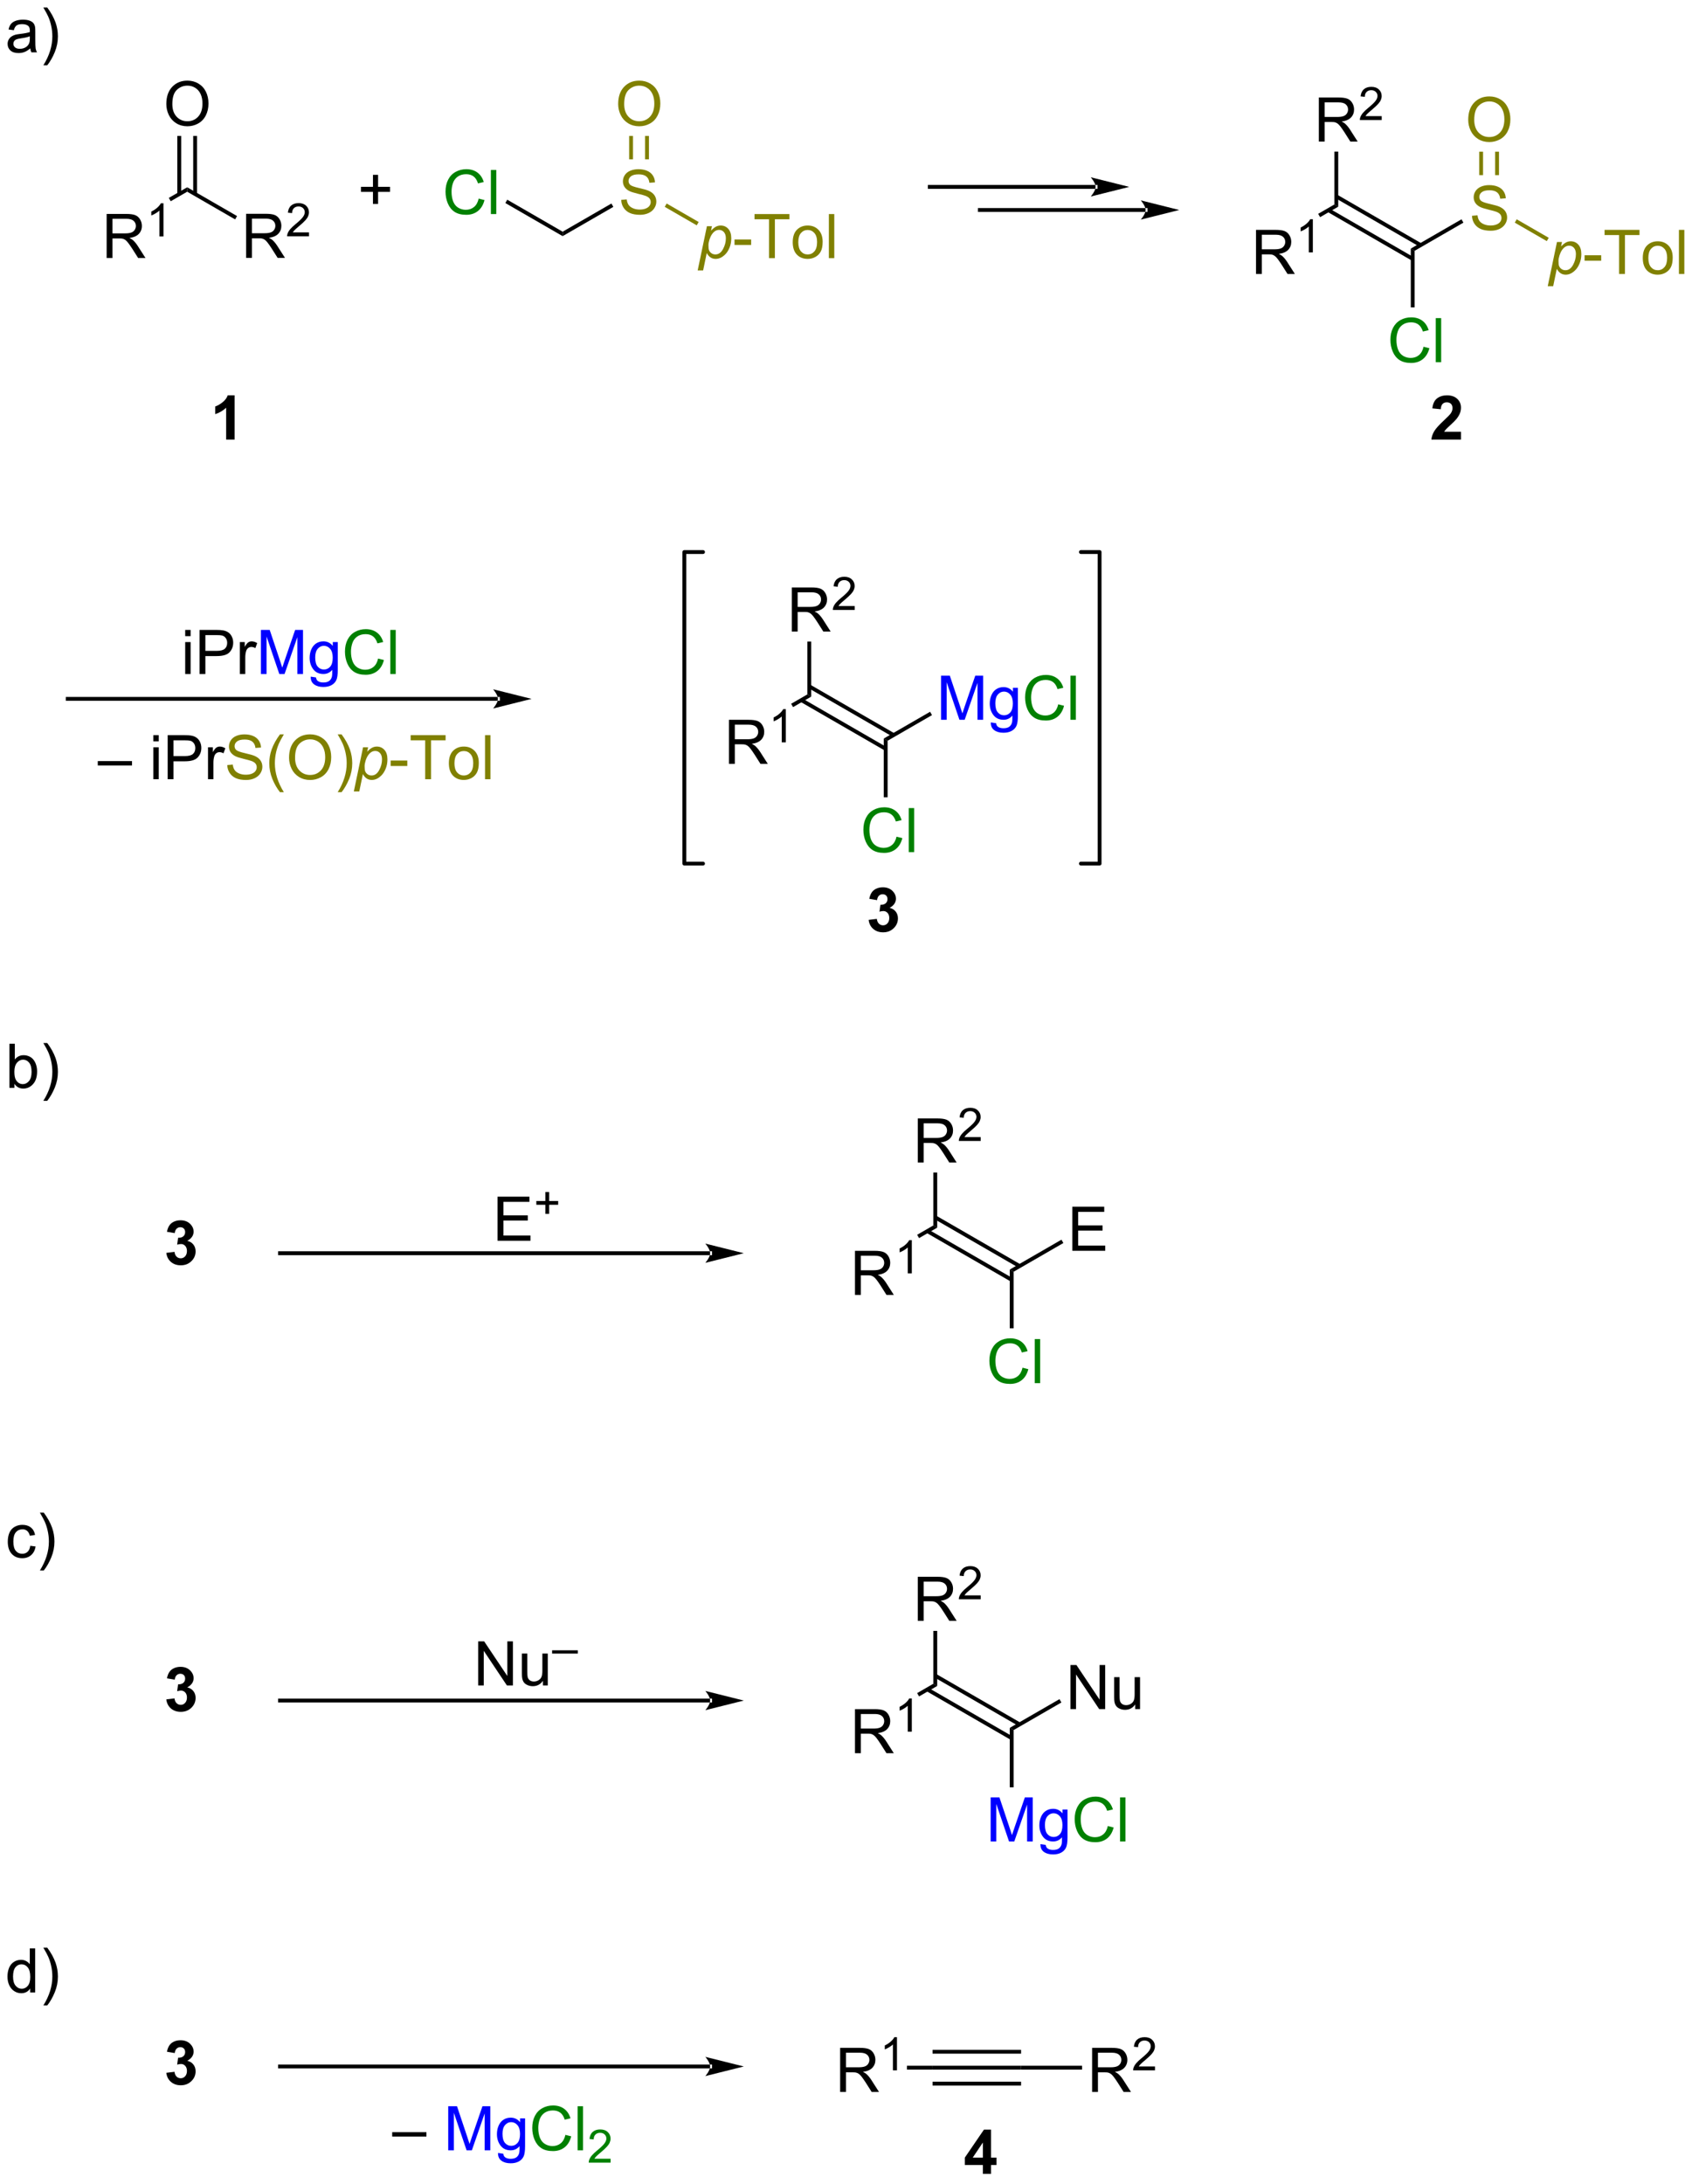 <?xml version="1.0" encoding="UTF-8"?>
<!DOCTYPE svg PUBLIC '-//W3C//DTD SVG 1.0//EN'
          'http://www.w3.org/TR/2001/REC-SVG-20010904/DTD/svg10.dtd'>
<svg stroke-dasharray="none" shape-rendering="auto" xmlns="http://www.w3.org/2000/svg" font-family="'Dialog'" text-rendering="auto" width="603" fill-opacity="1" color-interpolation="auto" color-rendering="auto" preserveAspectRatio="xMidYMid meet" font-size="12px" viewBox="0 0 603 778" fill="black" xmlns:xlink="http://www.w3.org/1999/xlink" stroke="black" image-rendering="auto" stroke-miterlimit="10" stroke-linecap="square" stroke-linejoin="miter" font-style="normal" stroke-width="1" height="778" stroke-dashoffset="0" font-weight="normal" stroke-opacity="1"
><!--Generated by the Batik Graphics2D SVG Generator--><defs id="genericDefs"
  /><g
  ><defs id="defs1"
    ><clipPath clipPathUnits="userSpaceOnUse" id="clipPath1"
      ><path d="M0.927 2.059 L227.023 2.059 L227.023 293.493 L0.927 293.493 L0.927 2.059 Z"
      /></clipPath
      ><clipPath clipPathUnits="userSpaceOnUse" id="clipPath2"
      ><path d="M-0.949 11.834 L-0.949 295.164 L218.861 295.164 L218.861 11.834 Z"
      /></clipPath
    ></defs
    ><g fill="olive" transform="scale(2.667,2.667) translate(-0.927,-2.059) matrix(1.029,0,0,1.029,1.903,-10.113)" stroke="olive"
    ><path d="M190.207 39.845 L190.923 39.783 Q190.972 40.212 191.157 40.489 Q191.345 40.764 191.735 40.934 Q192.126 41.103 192.613 41.103 Q193.048 41.103 193.379 40.975 Q193.712 40.845 193.873 40.621 Q194.035 40.397 194.035 40.132 Q194.035 39.861 193.879 39.66 Q193.722 39.46 193.363 39.322 Q193.134 39.233 192.345 39.043 Q191.556 38.853 191.238 38.686 Q190.829 38.47 190.626 38.153 Q190.425 37.835 190.425 37.439 Q190.425 37.007 190.67 36.629 Q190.918 36.252 191.389 36.056 Q191.863 35.861 192.441 35.861 Q193.079 35.861 193.564 36.067 Q194.05 36.272 194.311 36.671 Q194.574 37.069 194.595 37.572 L193.868 37.627 Q193.808 37.085 193.47 36.809 Q193.134 36.53 192.472 36.53 Q191.785 36.53 191.47 36.783 Q191.157 37.033 191.157 37.389 Q191.157 37.697 191.379 37.897 Q191.597 38.095 192.522 38.306 Q193.446 38.514 193.79 38.671 Q194.29 38.9 194.527 39.254 Q194.767 39.608 194.767 40.069 Q194.767 40.525 194.504 40.931 Q194.243 41.335 193.751 41.561 Q193.262 41.785 192.649 41.785 Q191.871 41.785 191.345 41.559 Q190.821 41.33 190.522 40.877 Q190.222 40.421 190.207 39.845 Z" stroke="none" clip-path="url(#clipPath2)"
    /></g
    ><g fill="olive" transform="matrix(2.743,0,0,2.743,2.602,-32.461)" stroke="olive"
    ><path d="M189.81 27.397 Q189.81 25.97 190.576 25.166 Q191.342 24.358 192.553 24.358 Q193.344 24.358 193.98 24.738 Q194.618 25.116 194.951 25.793 Q195.287 26.47 195.287 27.33 Q195.287 28.202 194.935 28.89 Q194.584 29.577 193.938 29.931 Q193.295 30.285 192.547 30.285 Q191.74 30.285 191.102 29.895 Q190.467 29.502 190.138 28.827 Q189.81 28.15 189.81 27.397 ZM190.592 27.408 Q190.592 28.444 191.146 29.041 Q191.704 29.634 192.545 29.634 Q193.399 29.634 193.951 29.033 Q194.506 28.431 194.506 27.327 Q194.506 26.627 194.269 26.106 Q194.032 25.585 193.576 25.298 Q193.123 25.009 192.555 25.009 Q191.75 25.009 191.17 25.564 Q190.592 26.116 190.592 27.408 Z" stroke="none" clip-path="url(#clipPath2)"
    /></g
    ><g fill="olive" transform="matrix(2.743,0,0,2.743,2.602,-32.461)" stroke="olive"
    ><path d="M193.807 34.58 L193.807 31.539 L193.307 31.539 L193.307 34.58 ZM191.737 34.58 L191.737 31.539 L191.237 31.539 L191.237 34.58 Z" stroke="none" clip-path="url(#clipPath2)"
    /></g
    ><g fill="olive" transform="matrix(2.743,0,0,2.743,2.602,-32.461)" stroke="olive"
    ><path d="M200.14 49.008 L201.34 43.269 L201.994 43.269 L201.872 43.847 Q202.236 43.467 202.523 43.321 Q202.809 43.175 203.13 43.175 Q203.723 43.175 204.114 43.607 Q204.505 44.037 204.505 44.842 Q204.505 45.49 204.288 46.024 Q204.075 46.558 203.762 46.883 Q203.45 47.206 203.13 47.36 Q202.809 47.511 202.473 47.511 Q201.728 47.511 201.317 46.753 L200.848 49.008 L200.14 49.008 ZM201.541 45.722 Q201.541 46.185 201.606 46.365 Q201.705 46.62 201.926 46.776 Q202.15 46.933 202.442 46.933 Q203.051 46.933 203.426 46.248 Q203.801 45.56 203.801 44.847 Q203.801 44.318 203.549 44.032 Q203.299 43.745 202.924 43.745 Q202.653 43.745 202.421 43.889 Q202.192 44.029 201.994 44.313 Q201.799 44.597 201.668 45.008 Q201.541 45.417 201.541 45.722 Z" stroke="none" clip-path="url(#clipPath2)"
    /></g
    ><g fill="olive" transform="matrix(2.743,0,0,2.743,2.602,-32.461)" stroke="olive"
    ><path d="M204.928 45.698 L204.928 44.99 L207.087 44.99 L207.087 45.698 L204.928 45.698 ZM209.412 47.417 L209.412 42.365 L207.524 42.365 L207.524 41.691 L212.063 41.691 L212.063 42.365 L210.17 42.365 L210.17 47.417 L209.412 47.417 ZM212.489 45.342 Q212.489 44.191 213.129 43.636 Q213.666 43.175 214.434 43.175 Q215.291 43.175 215.833 43.735 Q216.377 44.295 216.377 45.284 Q216.377 46.084 216.135 46.545 Q215.895 47.003 215.437 47.258 Q214.978 47.511 214.434 47.511 Q213.564 47.511 213.025 46.954 Q212.489 46.394 212.489 45.342 ZM213.213 45.342 Q213.213 46.139 213.559 46.537 Q213.908 46.933 214.434 46.933 Q214.958 46.933 215.304 46.534 Q215.653 46.136 215.653 45.318 Q215.653 44.55 215.304 44.154 Q214.955 43.756 214.434 43.756 Q213.908 43.756 213.559 44.151 Q213.213 44.545 213.213 45.342 ZM217.185 47.417 L217.185 41.691 L217.888 41.691 L217.888 47.417 L217.185 47.417 Z" stroke="none" clip-path="url(#clipPath2)"
    /></g
    ><g fill="olive" transform="matrix(2.743,0,0,2.743,2.602,-32.461)" stroke="olive"
    ><path d="M195.859 40.752 L196.109 40.319 L200.269 42.72 L200.019 43.153 Z" stroke="none" clip-path="url(#clipPath2)"
    /></g
    ><g transform="matrix(2.743,0,0,2.743,2.602,-32.461)"
    ><path d="M188.934 40.32 L189.184 40.753 L182.847 44.411 L182.347 44.123 Z" stroke="none" clip-path="url(#clipPath2)"
    /></g
    ><g transform="matrix(2.743,0,0,2.743,2.602,-32.461)"
    ><path d="M183.753 43.455 L172.796 37.129 L172.546 37.562 L183.503 43.888 ZM182.722 45.242 L171.764 38.915 L171.514 39.348 L182.472 45.675 Z" stroke="none" clip-path="url(#clipPath2)"
    /></g
    ><g fill="green" transform="matrix(2.743,0,0,2.743,2.602,-32.461)" stroke="green"
    ><path d="M184.005 56.871 L184.763 57.061 Q184.526 57.996 183.906 58.488 Q183.286 58.977 182.393 58.977 Q181.466 58.977 180.885 58.6 Q180.307 58.222 180.002 57.509 Q179.7 56.792 179.7 55.972 Q179.7 55.076 180.041 54.412 Q180.385 53.746 181.015 53.399 Q181.645 53.053 182.403 53.053 Q183.263 53.053 183.849 53.49 Q184.435 53.928 184.666 54.722 L183.919 54.897 Q183.721 54.272 183.341 53.988 Q182.963 53.701 182.388 53.701 Q181.729 53.701 181.284 54.019 Q180.841 54.334 180.661 54.868 Q180.481 55.402 180.481 55.967 Q180.481 56.699 180.695 57.243 Q180.909 57.787 181.356 58.058 Q181.807 58.326 182.33 58.326 Q182.966 58.326 183.406 57.959 Q183.849 57.592 184.005 56.871 ZM185.592 58.878 L185.592 53.152 L186.295 53.152 L186.295 58.878 L185.592 58.878 Z" stroke="none" clip-path="url(#clipPath2)"
    /></g
    ><g transform="matrix(2.743,0,0,2.743,2.602,-32.461)"
    ><path d="M182.347 44.123 L182.847 44.411 L182.847 51.754 L182.347 51.754 Z" stroke="none" clip-path="url(#clipPath2)"
    /></g
    ><g transform="matrix(2.743,0,0,2.743,2.602,-32.461)"
    ><path d="M162.239 47.417 L162.239 41.691 L164.778 41.691 Q165.543 41.691 165.942 41.844 Q166.34 41.998 166.577 42.389 Q166.817 42.779 166.817 43.253 Q166.817 43.862 166.421 44.282 Q166.028 44.698 165.202 44.81 Q165.504 44.956 165.661 45.097 Q165.991 45.401 166.288 45.857 L167.286 47.417 L166.332 47.417 L165.575 46.224 Q165.241 45.709 165.025 45.435 Q164.811 45.162 164.642 45.053 Q164.473 44.943 164.296 44.901 Q164.168 44.873 163.874 44.873 L162.996 44.873 L162.996 47.417 L162.239 47.417 ZM162.996 44.217 L164.624 44.217 Q165.145 44.217 165.436 44.11 Q165.731 44.003 165.882 43.766 Q166.036 43.529 166.036 43.253 Q166.036 42.847 165.739 42.586 Q165.444 42.323 164.809 42.323 L162.996 42.323 L162.996 44.217 Z" stroke="none" clip-path="url(#clipPath2)"
    /></g
    ><g transform="matrix(2.743,0,0,2.743,2.602,-32.461)"
    ><path d="M169.622 44.617 L169.095 44.617 L169.095 41.256 Q168.903 41.437 168.595 41.619 Q168.286 41.801 168.04 41.892 L168.04 41.383 Q168.481 41.174 168.811 40.879 Q169.143 40.582 169.282 40.305 L169.622 40.305 L169.622 44.617 Z" stroke="none" clip-path="url(#clipPath2)"
    /></g
    ><g transform="matrix(2.743,0,0,2.743,2.602,-32.461)"
    ><path d="M172.421 38.392 L172.921 38.681 L170.565 40.041 L170.315 39.608 Z" stroke="none" clip-path="url(#clipPath2)"
    /></g
    ><g transform="matrix(2.743,0,0,2.743,2.602,-32.461)"
    ><path d="M170.401 30.225 L170.401 24.498 L172.94 24.498 Q173.706 24.498 174.104 24.652 Q174.503 24.806 174.739 25.197 Q174.979 25.587 174.979 26.061 Q174.979 26.67 174.583 27.09 Q174.19 27.506 173.364 27.618 Q173.667 27.764 173.823 27.905 Q174.154 28.209 174.451 28.665 L175.448 30.225 L174.495 30.225 L173.737 29.032 Q173.404 28.517 173.188 28.243 Q172.974 27.97 172.805 27.86 Q172.635 27.751 172.458 27.709 Q172.331 27.681 172.036 27.681 L171.159 27.681 L171.159 30.225 L170.401 30.225 ZM171.159 27.025 L172.786 27.025 Q173.307 27.025 173.599 26.918 Q173.893 26.811 174.044 26.574 Q174.198 26.337 174.198 26.061 Q174.198 25.655 173.901 25.394 Q173.607 25.131 172.971 25.131 L171.159 25.131 L171.159 27.025 Z" stroke="none" clip-path="url(#clipPath2)"
    /></g
    ><g transform="matrix(2.743,0,0,2.743,2.602,-32.461)"
    ><path d="M178.57 26.917 L178.57 27.425 L175.73 27.425 Q175.724 27.234 175.792 27.058 Q175.9 26.769 176.138 26.488 Q176.378 26.206 176.829 25.837 Q177.529 25.263 177.775 24.927 Q178.021 24.591 178.021 24.292 Q178.021 23.98 177.796 23.765 Q177.574 23.548 177.212 23.548 Q176.831 23.548 176.603 23.777 Q176.374 24.005 176.372 24.41 L175.829 24.355 Q175.886 23.747 176.249 23.431 Q176.613 23.113 177.224 23.113 Q177.843 23.113 178.202 23.456 Q178.564 23.798 178.564 24.304 Q178.564 24.562 178.458 24.812 Q178.353 25.06 178.107 25.335 Q177.863 25.611 177.294 26.091 Q176.82 26.49 176.685 26.632 Q176.55 26.775 176.462 26.917 L178.57 26.917 Z" stroke="none" clip-path="url(#clipPath2)"
    /></g
    ><g transform="matrix(2.743,0,0,2.743,2.602,-32.461)"
    ><path d="M172.921 38.681 L172.421 38.392 L172.421 31.525 L172.921 31.525 Z" stroke="none" clip-path="url(#clipPath2)"
    /></g
    ><g fill="blue" transform="matrix(2.743,0,0,2.743,2.602,-32.461)" stroke="blue"
    ><path d="M121.317 105.323 L121.317 99.597 L122.458 99.597 L123.814 103.651 Q124.002 104.216 124.088 104.498 Q124.184 104.185 124.393 103.581 L125.762 99.597 L126.783 99.597 L126.783 105.323 L126.051 105.323 L126.051 100.529 L124.387 105.323 L123.705 105.323 L122.049 100.448 L122.049 105.323 L121.317 105.323 ZM127.786 105.667 L128.471 105.769 Q128.512 106.086 128.708 106.23 Q128.971 106.425 129.424 106.425 Q129.911 106.425 130.176 106.23 Q130.442 106.034 130.536 105.683 Q130.59 105.469 130.588 104.779 Q130.127 105.323 129.439 105.323 Q128.583 105.323 128.114 104.706 Q127.645 104.089 127.645 103.224 Q127.645 102.631 127.859 102.131 Q128.075 101.628 128.484 101.355 Q128.893 101.081 129.442 101.081 Q130.176 101.081 130.653 101.675 L130.653 101.175 L131.301 101.175 L131.301 104.761 Q131.301 105.73 131.103 106.133 Q130.908 106.54 130.478 106.774 Q130.051 107.008 129.426 107.008 Q128.684 107.008 128.226 106.672 Q127.77 106.339 127.786 105.667 ZM128.369 103.175 Q128.369 103.99 128.692 104.365 Q129.018 104.74 129.505 104.74 Q129.989 104.74 130.317 104.368 Q130.645 103.995 130.645 103.198 Q130.645 102.435 130.307 102.05 Q129.971 101.662 129.494 101.662 Q129.025 101.662 128.697 102.045 Q128.369 102.425 128.369 103.175 Z" stroke="none" clip-path="url(#clipPath2)"
    /></g
    ><g fill="green" transform="matrix(2.743,0,0,2.743,2.602,-32.461)" stroke="green"
    ><path d="M136.54 103.316 L137.297 103.506 Q137.06 104.441 136.441 104.933 Q135.821 105.422 134.928 105.422 Q134.001 105.422 133.42 105.045 Q132.842 104.667 132.537 103.954 Q132.235 103.237 132.235 102.417 Q132.235 101.521 132.576 100.857 Q132.92 100.191 133.55 99.844 Q134.18 99.498 134.938 99.498 Q135.797 99.498 136.383 99.935 Q136.969 100.373 137.201 101.167 L136.454 101.341 Q136.256 100.716 135.876 100.433 Q135.498 100.146 134.922 100.146 Q134.264 100.146 133.818 100.464 Q133.376 100.779 133.196 101.313 Q133.016 101.847 133.016 102.412 Q133.016 103.144 133.23 103.688 Q133.443 104.232 133.891 104.503 Q134.342 104.771 134.865 104.771 Q135.501 104.771 135.941 104.404 Q136.383 104.037 136.54 103.316 ZM138.127 105.323 L138.127 99.597 L138.83 99.597 L138.83 105.323 L138.127 105.323 Z" stroke="none" clip-path="url(#clipPath2)"
    /></g
    ><g transform="matrix(2.743,0,0,2.743,2.602,-32.461)"
    ><path d="M119.892 104.284 L120.142 104.717 L114.373 108.048 L113.873 107.76 Z" stroke="none" clip-path="url(#clipPath2)"
    /></g
    ><g transform="matrix(2.743,0,0,2.743,2.602,-32.461)"
    ><path d="M115.279 107.092 L104.322 100.766 L104.072 101.199 L115.029 107.525 ZM114.248 108.879 L103.29 102.552 L103.04 102.985 L113.998 109.312 Z" stroke="none" clip-path="url(#clipPath2)"
    /></g
    ><g fill="green" transform="matrix(2.743,0,0,2.743,2.602,-32.461)" stroke="green"
    ><path d="M115.531 120.507 L116.288 120.698 Q116.052 121.632 115.432 122.125 Q114.812 122.614 113.919 122.614 Q112.992 122.614 112.411 122.237 Q111.833 121.859 111.528 121.145 Q111.226 120.429 111.226 119.609 Q111.226 118.713 111.567 118.049 Q111.911 117.382 112.541 117.036 Q113.171 116.69 113.929 116.69 Q114.788 116.69 115.374 117.127 Q115.96 117.565 116.192 118.359 L115.445 118.534 Q115.247 117.909 114.867 117.625 Q114.489 117.338 113.913 117.338 Q113.255 117.338 112.809 117.656 Q112.367 117.971 112.187 118.505 Q112.007 119.039 112.007 119.604 Q112.007 120.336 112.221 120.88 Q112.434 121.424 112.882 121.695 Q113.333 121.963 113.856 121.963 Q114.492 121.963 114.932 121.596 Q115.374 121.229 115.531 120.507 ZM117.118 122.515 L117.118 116.789 L117.821 116.789 L117.821 122.515 L117.118 122.515 Z" stroke="none" clip-path="url(#clipPath2)"
    /></g
    ><g transform="matrix(2.743,0,0,2.743,2.602,-32.461)"
    ><path d="M113.873 107.76 L114.373 108.048 L114.373 115.391 L113.873 115.391 Z" stroke="none" clip-path="url(#clipPath2)"
    /></g
    ><g transform="matrix(2.743,0,0,2.743,2.602,-32.461)"
    ><path d="M93.764 111.054 L93.764 105.327 L96.303 105.327 Q97.069 105.327 97.468 105.481 Q97.866 105.635 98.103 106.025 Q98.343 106.416 98.343 106.89 Q98.343 107.499 97.947 107.919 Q97.553 108.335 96.728 108.447 Q97.03 108.593 97.186 108.734 Q97.517 109.038 97.814 109.494 L98.811 111.054 L97.858 111.054 L97.1 109.861 Q96.767 109.346 96.551 109.072 Q96.337 108.799 96.168 108.689 Q95.999 108.58 95.822 108.538 Q95.694 108.51 95.4 108.51 L94.522 108.51 L94.522 111.054 L93.764 111.054 ZM94.522 107.853 L96.15 107.853 Q96.671 107.853 96.962 107.747 Q97.257 107.64 97.408 107.403 Q97.561 107.166 97.561 106.89 Q97.561 106.484 97.264 106.223 Q96.97 105.96 96.335 105.96 L94.522 105.96 L94.522 107.853 Z" stroke="none" clip-path="url(#clipPath2)"
    /></g
    ><g transform="matrix(2.743,0,0,2.743,2.602,-32.461)"
    ><path d="M101.148 108.254 L100.621 108.254 L100.621 104.893 Q100.429 105.074 100.121 105.256 Q99.812 105.438 99.566 105.529 L99.566 105.02 Q100.007 104.811 100.337 104.516 Q100.669 104.219 100.808 103.942 L101.148 103.942 L101.148 108.254 Z" stroke="none" clip-path="url(#clipPath2)"
    /></g
    ><g transform="matrix(2.743,0,0,2.743,2.602,-32.461)"
    ><path d="M103.947 102.029 L104.447 102.318 L102.091 103.678 L101.841 103.245 Z" stroke="none" clip-path="url(#clipPath2)"
    /></g
    ><g transform="matrix(2.743,0,0,2.743,2.602,-32.461)"
    ><path d="M101.927 93.862 L101.927 88.135 L104.466 88.135 Q105.232 88.135 105.63 88.289 Q106.028 88.443 106.265 88.833 Q106.505 89.224 106.505 89.698 Q106.505 90.307 106.109 90.727 Q105.716 91.143 104.89 91.255 Q105.192 91.401 105.349 91.542 Q105.68 91.846 105.976 92.302 L106.974 93.862 L106.021 93.862 L105.263 92.669 Q104.93 92.154 104.713 91.88 Q104.5 91.607 104.331 91.497 Q104.161 91.388 103.984 91.346 Q103.857 91.318 103.562 91.318 L102.685 91.318 L102.685 93.862 L101.927 93.862 ZM102.685 90.662 L104.312 90.662 Q104.833 90.662 105.125 90.555 Q105.419 90.448 105.57 90.211 Q105.724 89.974 105.724 89.698 Q105.724 89.292 105.427 89.031 Q105.133 88.768 104.497 88.768 L102.685 88.768 L102.685 90.662 Z" stroke="none" clip-path="url(#clipPath2)"
    /></g
    ><g transform="matrix(2.743,0,0,2.743,2.602,-32.461)"
    ><path d="M110.096 90.554 L110.096 91.062 L107.256 91.062 Q107.25 90.871 107.318 90.695 Q107.426 90.406 107.664 90.124 Q107.904 89.843 108.355 89.474 Q109.055 88.9 109.301 88.564 Q109.547 88.228 109.547 87.929 Q109.547 87.617 109.322 87.402 Q109.099 87.185 108.738 87.185 Q108.357 87.185 108.129 87.414 Q107.9 87.642 107.898 88.046 L107.355 87.992 Q107.412 87.384 107.775 87.068 Q108.138 86.749 108.75 86.749 Q109.369 86.749 109.728 87.093 Q110.09 87.435 110.09 87.941 Q110.09 88.199 109.984 88.449 Q109.879 88.697 109.633 88.972 Q109.388 89.248 108.82 89.728 Q108.346 90.126 108.211 90.269 Q108.076 90.412 107.988 90.554 L110.096 90.554 Z" stroke="none" clip-path="url(#clipPath2)"
    /></g
    ><g transform="matrix(2.743,0,0,2.743,2.602,-32.461)"
    ><path d="M104.447 102.318 L103.947 102.029 L103.947 95.162 L104.447 95.162 Z" stroke="none" clip-path="url(#clipPath2)"
    /></g
    ><g stroke-width="0.5" transform="matrix(2.743,0,0,2.743,2.602,-32.461)" stroke-linejoin="round" stroke-linecap="round"
    ><path fill="none" d="M139.487 124.004 L141.915 124.004 L141.915 83.537 L139.487 83.537" clip-path="url(#clipPath2)"
    /></g
    ><g stroke-width="0.5" transform="matrix(2.743,0,0,2.743,2.602,-32.461)" stroke-linejoin="round" stroke-linecap="round"
    ><path fill="none" d="M90.39 83.537 L87.962 83.537 L87.962 124.004 L90.39 124.004" clip-path="url(#clipPath2)"
    /></g
    ><g transform="matrix(2.743,0,0,2.743,2.602,-32.461)"
    ><path d="M120.213 280.647 L120.213 280.147 L131.713 280.147 L131.713 280.647 ZM120.213 278.577 L131.713 278.577 L131.713 278.077 L120.213 278.077 ZM120.213 282.717 L131.713 282.717 L131.713 282.217 L120.213 282.217 Z" stroke="none" clip-path="url(#clipPath2)"
    /></g
    ><g transform="matrix(2.743,0,0,2.743,2.602,-32.461)"
    ><path d="M108.207 283.547 L108.207 277.821 L110.746 277.821 Q111.511 277.821 111.91 277.974 Q112.308 278.128 112.545 278.519 Q112.785 278.909 112.785 279.383 Q112.785 279.993 112.389 280.412 Q111.996 280.829 111.17 280.94 Q111.472 281.086 111.629 281.227 Q111.959 281.532 112.256 281.987 L113.254 283.547 L112.301 283.547 L111.543 282.354 Q111.209 281.839 110.993 281.565 Q110.78 281.292 110.611 281.183 Q110.441 281.073 110.264 281.032 Q110.136 281.003 109.842 281.003 L108.965 281.003 L108.965 283.547 L108.207 283.547 ZM108.965 280.347 L110.592 280.347 Q111.113 280.347 111.405 280.24 Q111.699 280.133 111.85 279.896 Q112.004 279.659 112.004 279.383 Q112.004 278.977 111.707 278.716 Q111.412 278.454 110.777 278.454 L108.965 278.454 L108.965 280.347 Z" stroke="none" clip-path="url(#clipPath2)"
    /></g
    ><g transform="matrix(2.743,0,0,2.743,2.602,-32.461)"
    ><path d="M115.59 280.747 L115.063 280.747 L115.063 277.386 Q114.871 277.568 114.563 277.749 Q114.254 277.931 114.008 278.023 L114.008 277.513 Q114.45 277.304 114.78 277.009 Q115.112 276.712 115.25 276.435 L115.59 276.435 L115.59 280.747 Z" stroke="none" clip-path="url(#clipPath2)"
    /></g
    ><g transform="matrix(2.743,0,0,2.743,2.602,-32.461)"
    ><path d="M120.213 280.147 L120.213 280.647 L116.888 280.647 L116.888 280.147 Z" stroke="none" clip-path="url(#clipPath2)"
    /></g
    ><g transform="matrix(2.743,0,0,2.743,2.602,-32.461)"
    ><path d="M140.944 283.547 L140.944 277.821 L143.483 277.821 Q144.248 277.821 144.647 277.974 Q145.045 278.128 145.282 278.519 Q145.522 278.909 145.522 279.383 Q145.522 279.993 145.126 280.412 Q144.733 280.829 143.907 280.94 Q144.209 281.086 144.365 281.227 Q144.696 281.532 144.993 281.987 L145.99 283.547 L145.037 283.547 L144.279 282.354 Q143.946 281.839 143.73 281.565 Q143.516 281.292 143.347 281.183 Q143.178 281.073 143.001 281.032 Q142.873 281.003 142.579 281.003 L141.701 281.003 L141.701 283.547 L140.944 283.547 ZM141.701 280.347 L143.329 280.347 Q143.85 280.347 144.141 280.24 Q144.436 280.133 144.587 279.896 Q144.74 279.659 144.74 279.383 Q144.74 278.977 144.444 278.716 Q144.149 278.454 143.514 278.454 L141.701 278.454 L141.701 280.347 Z" stroke="none" clip-path="url(#clipPath2)"
    /></g
    ><g transform="matrix(2.743,0,0,2.743,2.602,-32.461)"
    ><path d="M149.112 280.24 L149.112 280.747 L146.272 280.747 Q146.266 280.556 146.335 280.38 Q146.442 280.091 146.68 279.81 Q146.921 279.529 147.372 279.159 Q148.071 278.585 148.317 278.249 Q148.563 277.913 148.563 277.615 Q148.563 277.302 148.339 277.087 Q148.116 276.87 147.755 276.87 Q147.374 276.87 147.145 277.099 Q146.917 277.327 146.915 277.732 L146.372 277.677 Q146.429 277.07 146.792 276.753 Q147.155 276.435 147.766 276.435 Q148.386 276.435 148.745 276.779 Q149.106 277.12 149.106 277.626 Q149.106 277.884 149.001 278.134 Q148.895 278.382 148.649 278.658 Q148.405 278.933 147.837 279.413 Q147.362 279.812 147.227 279.954 Q147.093 280.097 147.005 280.24 L149.112 280.24 Z" stroke="none" clip-path="url(#clipPath2)"
    /></g
    ><g transform="matrix(2.743,0,0,2.743,2.602,-32.461)"
    ><path d="M131.713 280.647 L131.713 280.147 L139.638 280.147 L139.638 280.647 Z" stroke="none" clip-path="url(#clipPath2)"
    /></g
    ><g transform="matrix(2.743,0,0,2.743,2.602,-32.461)"
    ><path d="M23.113 94.459 L23.113 93.652 L23.816 93.652 L23.816 94.459 L23.113 94.459 ZM23.113 99.378 L23.113 95.23 L23.816 95.23 L23.816 99.378 L23.113 99.378 ZM24.976 99.378 L24.976 93.652 L27.138 93.652 Q27.708 93.652 28.007 93.706 Q28.429 93.777 28.713 93.975 Q29 94.17 29.174 94.527 Q29.349 94.881 29.349 95.308 Q29.349 96.037 28.882 96.545 Q28.419 97.05 27.203 97.05 L25.734 97.05 L25.734 99.378 L24.976 99.378 ZM25.734 96.373 L27.216 96.373 Q27.95 96.373 28.257 96.1 Q28.567 95.826 28.567 95.331 Q28.567 94.972 28.385 94.717 Q28.203 94.459 27.906 94.378 Q27.716 94.326 27.2 94.326 L25.734 94.326 L25.734 96.373 ZM30.216 99.378 L30.216 95.23 L30.849 95.23 L30.849 95.858 Q31.091 95.417 31.294 95.277 Q31.5 95.136 31.747 95.136 Q32.101 95.136 32.468 95.363 L32.226 96.014 Q31.968 95.863 31.71 95.863 Q31.481 95.863 31.296 96.001 Q31.114 96.139 31.036 96.386 Q30.919 96.761 30.919 97.206 L30.919 99.378 L30.216 99.378 Z" stroke="none" clip-path="url(#clipPath2)"
    /></g
    ><g fill="blue" transform="matrix(2.743,0,0,2.743,2.602,-32.461)" stroke="blue"
    ><path d="M32.953 99.378 L32.953 93.652 L34.093 93.652 L35.45 97.706 Q35.638 98.272 35.724 98.553 Q35.82 98.24 36.028 97.636 L37.398 93.652 L38.419 93.652 L38.419 99.378 L37.687 99.378 L37.687 94.584 L36.023 99.378 L35.341 99.378 L33.684 94.503 L33.684 99.378 L32.953 99.378 ZM39.421 99.722 L40.106 99.824 Q40.148 100.141 40.343 100.285 Q40.606 100.48 41.059 100.48 Q41.546 100.48 41.812 100.285 Q42.078 100.089 42.171 99.738 Q42.226 99.524 42.224 98.834 Q41.763 99.378 41.075 99.378 Q40.218 99.378 39.749 98.761 Q39.281 98.144 39.281 97.279 Q39.281 96.686 39.494 96.186 Q39.711 95.683 40.119 95.41 Q40.528 95.136 41.078 95.136 Q41.812 95.136 42.289 95.73 L42.289 95.23 L42.937 95.23 L42.937 98.816 Q42.937 99.785 42.739 100.188 Q42.544 100.594 42.114 100.829 Q41.687 101.063 41.062 101.063 Q40.32 101.063 39.861 100.727 Q39.406 100.394 39.421 99.722 ZM40.005 97.23 Q40.005 98.045 40.328 98.42 Q40.653 98.795 41.14 98.795 Q41.624 98.795 41.953 98.423 Q42.281 98.05 42.281 97.253 Q42.281 96.49 41.942 96.105 Q41.606 95.717 41.13 95.717 Q40.661 95.717 40.333 96.1 Q40.005 96.48 40.005 97.23 Z" stroke="none" clip-path="url(#clipPath2)"
    /></g
    ><g fill="green" transform="matrix(2.743,0,0,2.743,2.602,-32.461)" stroke="green"
    ><path d="M48.175 97.371 L48.933 97.561 Q48.696 98.496 48.076 98.988 Q47.457 99.477 46.563 99.477 Q45.636 99.477 45.056 99.1 Q44.477 98.722 44.173 98.008 Q43.871 97.292 43.871 96.472 Q43.871 95.576 44.212 94.912 Q44.556 94.246 45.186 93.899 Q45.816 93.553 46.574 93.553 Q47.433 93.553 48.019 93.99 Q48.605 94.428 48.837 95.222 L48.089 95.397 Q47.892 94.772 47.511 94.488 Q47.134 94.201 46.558 94.201 Q45.899 94.201 45.454 94.519 Q45.011 94.834 44.832 95.368 Q44.652 95.902 44.652 96.467 Q44.652 97.199 44.865 97.743 Q45.079 98.287 45.527 98.558 Q45.977 98.826 46.501 98.826 Q47.136 98.826 47.576 98.459 Q48.019 98.092 48.175 97.371 ZM49.763 99.378 L49.763 93.652 L50.466 93.652 L50.466 99.378 L49.763 99.378 Z" stroke="none" clip-path="url(#clipPath2)"
    /></g
    ><g transform="matrix(2.743,0,0,2.743,2.602,-32.461)"
    ><path d="M91.315 280.491 L91.315 280.491 L35.429 280.491 L35.179 280.491 L35.179 279.991 L35.429 279.991 L91.315 279.991 L91.565 279.991 L91.565 280.491 ZM95.69 280.241 L90.69 278.991 C90.69 278.991 91.315 279.695 91.315 280.241 C91.315 280.788 90.69 281.491 90.69 281.491 Z" stroke="none" clip-path="url(#clipPath2)"
    /></g
    ><g transform="matrix(2.743,0,0,2.743,2.602,-32.461)"
    ><path d="M61.178 230.754 L61.178 225.027 L61.957 225.027 L64.965 229.522 L64.965 225.027 L65.691 225.027 L65.691 230.754 L64.913 230.754 L61.905 226.254 L61.905 230.754 L61.178 230.754 ZM69.594 230.754 L69.594 230.144 Q69.109 230.847 68.276 230.847 Q67.909 230.847 67.591 230.707 Q67.273 230.566 67.117 230.353 Q66.963 230.139 66.901 229.832 Q66.859 229.623 66.859 229.175 L66.859 226.605 L67.562 226.605 L67.562 228.905 Q67.562 229.457 67.604 229.647 Q67.672 229.925 67.885 230.084 Q68.102 230.241 68.417 230.241 Q68.734 230.241 69.01 230.079 Q69.289 229.918 69.404 229.639 Q69.518 229.358 69.518 228.827 L69.518 226.605 L70.221 226.605 L70.221 230.754 L69.594 230.754 Z" stroke="none" clip-path="url(#clipPath2)"
    /></g
    ><g transform="matrix(2.743,0,0,2.743,2.602,-32.461)"
    ><path d="M70.784 226.612 L70.784 226.186 L74.122 226.186 L74.122 226.612 L70.784 226.612 Z" stroke="none" clip-path="url(#clipPath2)"
    /></g
    ><g transform="matrix(2.743,0,0,2.743,2.602,-32.461)"
    ><path d="M63.697 172.991 L63.697 167.264 L67.838 167.264 L67.838 167.939 L64.455 167.939 L64.455 169.694 L67.624 169.694 L67.624 170.366 L64.455 170.366 L64.455 172.314 L67.971 172.314 L67.971 172.991 L63.697 172.991 Z" stroke="none" clip-path="url(#clipPath2)"
    /></g
    ><g transform="matrix(2.743,0,0,2.743,2.602,-32.461)"
    ><path d="M69.904 169.496 L69.904 168.318 L68.734 168.318 L68.734 167.826 L69.904 167.826 L69.904 166.658 L70.403 166.658 L70.403 167.826 L71.57 167.826 L71.57 168.318 L70.403 168.318 L70.403 169.496 L69.904 169.496 Z" stroke="none" clip-path="url(#clipPath2)"
    /></g
    ><g transform="matrix(2.743,0,0,2.743,2.602,-32.461)"
    ><path d="M138.376 174.294 L138.376 168.568 L142.517 168.568 L142.517 169.242 L139.134 169.242 L139.134 170.997 L142.303 170.997 L142.303 171.669 L139.134 171.669 L139.134 173.617 L142.65 173.617 L142.65 174.294 L138.376 174.294 Z" stroke="none" clip-path="url(#clipPath2)"
    /></g
    ><g transform="matrix(2.743,0,0,2.743,2.602,-32.461)"
    ><path d="M136.959 172.853 L137.209 173.286 L130.743 177.019 L130.243 176.731 Z" stroke="none" clip-path="url(#clipPath2)"
    /></g
    ><g transform="matrix(2.743,0,0,2.743,2.602,-32.461)"
    ><path d="M131.649 176.063 L120.692 169.737 L120.442 170.17 L131.399 176.496 ZM130.618 177.85 L119.66 171.523 L119.41 171.956 L130.368 178.283 Z" stroke="none" clip-path="url(#clipPath2)"
    /></g
    ><g fill="green" transform="matrix(2.743,0,0,2.743,2.602,-32.461)" stroke="green"
    ><path d="M131.901 189.478 L132.659 189.669 Q132.422 190.603 131.802 191.096 Q131.182 191.585 130.289 191.585 Q129.362 191.585 128.781 191.208 Q128.203 190.83 127.898 190.117 Q127.596 189.4 127.596 188.58 Q127.596 187.684 127.937 187.02 Q128.281 186.353 128.911 186.007 Q129.541 185.661 130.299 185.661 Q131.159 185.661 131.745 186.098 Q132.331 186.536 132.562 187.33 L131.815 187.505 Q131.617 186.88 131.237 186.596 Q130.859 186.309 130.284 186.309 Q129.625 186.309 129.179 186.627 Q128.737 186.942 128.557 187.476 Q128.377 188.01 128.377 188.575 Q128.377 189.307 128.591 189.851 Q128.804 190.395 129.252 190.666 Q129.703 190.934 130.226 190.934 Q130.862 190.934 131.302 190.567 Q131.745 190.2 131.901 189.478 ZM133.488 191.486 L133.488 185.76 L134.191 185.76 L134.191 191.486 L133.488 191.486 Z" stroke="none" clip-path="url(#clipPath2)"
    /></g
    ><g transform="matrix(2.743,0,0,2.743,2.602,-32.461)"
    ><path d="M130.243 176.731 L130.743 177.019 L130.743 184.362 L130.243 184.362 Z" stroke="none" clip-path="url(#clipPath2)"
    /></g
    ><g transform="matrix(2.743,0,0,2.743,2.602,-32.461)"
    ><path d="M110.135 180.025 L110.135 174.298 L112.674 174.298 Q113.439 174.298 113.838 174.452 Q114.236 174.606 114.473 174.996 Q114.713 175.387 114.713 175.861 Q114.713 176.47 114.317 176.89 Q113.924 177.306 113.098 177.418 Q113.4 177.564 113.556 177.705 Q113.887 178.009 114.184 178.465 L115.181 180.025 L114.228 180.025 L113.471 178.832 Q113.137 178.317 112.921 178.043 Q112.707 177.77 112.538 177.66 Q112.369 177.551 112.192 177.509 Q112.064 177.481 111.77 177.481 L110.892 177.481 L110.892 180.025 L110.135 180.025 ZM110.892 176.825 L112.52 176.825 Q113.041 176.825 113.332 176.718 Q113.627 176.611 113.778 176.374 Q113.931 176.137 113.931 175.861 Q113.931 175.455 113.635 175.194 Q113.34 174.931 112.705 174.931 L110.892 174.931 L110.892 176.825 Z" stroke="none" clip-path="url(#clipPath2)"
    /></g
    ><g transform="matrix(2.743,0,0,2.743,2.602,-32.461)"
    ><path d="M117.518 177.225 L116.991 177.225 L116.991 173.864 Q116.799 174.045 116.491 174.227 Q116.182 174.409 115.936 174.5 L115.936 173.991 Q116.377 173.782 116.707 173.487 Q117.04 173.19 117.178 172.912 L117.518 172.912 L117.518 177.225 Z" stroke="none" clip-path="url(#clipPath2)"
    /></g
    ><g transform="matrix(2.743,0,0,2.743,2.602,-32.461)"
    ><path d="M120.317 171 L120.817 171.289 L118.461 172.649 L118.211 172.216 Z" stroke="none" clip-path="url(#clipPath2)"
    /></g
    ><g transform="matrix(2.743,0,0,2.743,2.602,-32.461)"
    ><path d="M118.297 162.833 L118.297 157.106 L120.836 157.106 Q121.602 157.106 122 157.26 Q122.399 157.414 122.636 157.804 Q122.875 158.195 122.875 158.669 Q122.875 159.278 122.479 159.698 Q122.086 160.114 121.261 160.226 Q121.563 160.372 121.719 160.513 Q122.05 160.817 122.347 161.273 L123.344 162.833 L122.391 162.833 L121.633 161.64 Q121.3 161.125 121.084 160.851 Q120.87 160.578 120.701 160.468 Q120.531 160.359 120.354 160.317 Q120.227 160.289 119.933 160.289 L119.055 160.289 L119.055 162.833 L118.297 162.833 ZM119.055 159.632 L120.683 159.632 Q121.203 159.632 121.495 159.526 Q121.789 159.419 121.94 159.182 Q122.094 158.945 122.094 158.669 Q122.094 158.263 121.797 158.002 Q121.503 157.739 120.867 157.739 L119.055 157.739 L119.055 159.632 Z" stroke="none" clip-path="url(#clipPath2)"
    /></g
    ><g transform="matrix(2.743,0,0,2.743,2.602,-32.461)"
    ><path d="M126.466 159.525 L126.466 160.033 L123.626 160.033 Q123.62 159.842 123.688 159.666 Q123.796 159.377 124.034 159.095 Q124.274 158.814 124.725 158.445 Q125.425 157.871 125.671 157.535 Q125.917 157.199 125.917 156.9 Q125.917 156.588 125.692 156.373 Q125.47 156.156 125.108 156.156 Q124.727 156.156 124.499 156.385 Q124.27 156.613 124.268 157.017 L123.725 156.963 Q123.782 156.355 124.145 156.039 Q124.509 155.72 125.12 155.72 Q125.739 155.72 126.099 156.064 Q126.46 156.406 126.46 156.912 Q126.46 157.17 126.354 157.42 Q126.249 157.668 126.003 157.943 Q125.759 158.219 125.19 158.699 Q124.716 159.097 124.581 159.24 Q124.446 159.383 124.358 159.525 L126.466 159.525 Z" stroke="none" clip-path="url(#clipPath2)"
    /></g
    ><g transform="matrix(2.743,0,0,2.743,2.602,-32.461)"
    ><path d="M120.817 171.289 L120.317 171 L120.317 164.133 L120.817 164.133 Z" stroke="none" clip-path="url(#clipPath2)"
    /></g
    ><g transform="matrix(2.743,0,0,2.743,2.602,-32.461)"
    ><path d="M138.128 233.823 L138.128 228.097 L138.906 228.097 L141.914 232.591 L141.914 228.097 L142.641 228.097 L142.641 233.823 L141.862 233.823 L138.854 229.323 L138.854 233.823 L138.128 233.823 ZM146.543 233.823 L146.543 233.214 Q146.059 233.917 145.225 233.917 Q144.858 233.917 144.541 233.776 Q144.223 233.636 144.067 233.422 Q143.913 233.209 143.85 232.901 Q143.809 232.693 143.809 232.245 L143.809 229.675 L144.512 229.675 L144.512 231.974 Q144.512 232.526 144.554 232.716 Q144.621 232.995 144.835 233.154 Q145.051 233.31 145.366 233.31 Q145.684 233.31 145.96 233.149 Q146.238 232.987 146.353 232.709 Q146.468 232.428 146.468 231.896 L146.468 229.675 L147.171 229.675 L147.171 233.823 L146.543 233.823 Z" stroke="none" clip-path="url(#clipPath2)"
    /></g
    ><g transform="matrix(2.743,0,0,2.743,2.602,-32.461)"
    ><path d="M136.703 232.53 L136.953 232.963 L130.743 236.548 L130.243 236.26 Z" stroke="none" clip-path="url(#clipPath2)"
    /></g
    ><g transform="matrix(2.743,0,0,2.743,2.602,-32.461)"
    ><path d="M131.649 235.592 L120.692 229.266 L120.442 229.699 L131.399 236.025 ZM130.618 237.379 L119.66 231.052 L119.41 231.485 L130.368 237.812 Z" stroke="none" clip-path="url(#clipPath2)"
    /></g
    ><g fill="blue" transform="matrix(2.743,0,0,2.743,2.602,-32.461)" stroke="blue"
    ><path d="M127.761 251.015 L127.761 245.289 L128.902 245.289 L130.259 249.343 Q130.446 249.909 130.532 250.19 Q130.629 249.877 130.837 249.273 L132.207 245.289 L133.227 245.289 L133.227 251.015 L132.496 251.015 L132.496 246.221 L130.832 251.015 L130.149 251.015 L128.493 246.14 L128.493 251.015 L127.761 251.015 ZM134.23 251.359 L134.915 251.461 Q134.957 251.778 135.152 251.922 Q135.415 252.117 135.868 252.117 Q136.355 252.117 136.621 251.922 Q136.886 251.726 136.98 251.375 Q137.035 251.161 137.032 250.471 Q136.571 251.015 135.884 251.015 Q135.027 251.015 134.558 250.398 Q134.089 249.781 134.089 248.916 Q134.089 248.323 134.303 247.823 Q134.519 247.32 134.928 247.047 Q135.337 246.773 135.886 246.773 Q136.621 246.773 137.097 247.367 L137.097 246.867 L137.746 246.867 L137.746 250.453 Q137.746 251.422 137.548 251.825 Q137.352 252.231 136.923 252.466 Q136.496 252.7 135.871 252.7 Q135.129 252.7 134.67 252.364 Q134.214 252.031 134.23 251.359 ZM134.813 248.867 Q134.813 249.682 135.136 250.057 Q135.462 250.432 135.949 250.432 Q136.433 250.432 136.761 250.06 Q137.089 249.687 137.089 248.89 Q137.089 248.127 136.751 247.742 Q136.415 247.354 135.938 247.354 Q135.47 247.354 135.142 247.737 Q134.813 248.117 134.813 248.867 Z" stroke="none" clip-path="url(#clipPath2)"
    /></g
    ><g fill="green" transform="matrix(2.743,0,0,2.743,2.602,-32.461)" stroke="green"
    ><path d="M142.984 249.007 L143.742 249.198 Q143.505 250.132 142.885 250.625 Q142.265 251.114 141.372 251.114 Q140.445 251.114 139.864 250.737 Q139.286 250.359 138.981 249.645 Q138.679 248.929 138.679 248.109 Q138.679 247.213 139.02 246.549 Q139.364 245.882 139.994 245.536 Q140.625 245.19 141.382 245.19 Q142.242 245.19 142.828 245.627 Q143.414 246.065 143.645 246.859 L142.898 247.034 Q142.7 246.409 142.32 246.125 Q141.942 245.838 141.367 245.838 Q140.708 245.838 140.263 246.156 Q139.82 246.471 139.64 247.005 Q139.461 247.539 139.461 248.104 Q139.461 248.836 139.674 249.38 Q139.888 249.924 140.336 250.195 Q140.786 250.463 141.31 250.463 Q141.945 250.463 142.385 250.096 Q142.828 249.729 142.984 249.007 ZM144.571 251.015 L144.571 245.289 L145.274 245.289 L145.274 251.015 L144.571 251.015 Z" stroke="none" clip-path="url(#clipPath2)"
    /></g
    ><g transform="matrix(2.743,0,0,2.743,2.602,-32.461)"
    ><path d="M130.243 236.26 L130.743 236.548 L130.743 243.981 L130.243 243.981 Z" stroke="none" clip-path="url(#clipPath2)"
    /></g
    ><g transform="matrix(2.743,0,0,2.743,2.602,-32.461)"
    ><path d="M110.135 239.554 L110.135 233.827 L112.674 233.827 Q113.439 233.827 113.838 233.981 Q114.236 234.135 114.473 234.525 Q114.713 234.916 114.713 235.39 Q114.713 235.999 114.317 236.419 Q113.924 236.835 113.098 236.947 Q113.4 237.093 113.556 237.234 Q113.887 237.538 114.184 237.994 L115.181 239.554 L114.228 239.554 L113.471 238.361 Q113.137 237.846 112.921 237.572 Q112.707 237.299 112.538 237.189 Q112.369 237.08 112.192 237.038 Q112.064 237.01 111.77 237.01 L110.892 237.01 L110.892 239.554 L110.135 239.554 ZM110.892 236.353 L112.52 236.353 Q113.041 236.353 113.332 236.247 Q113.627 236.14 113.778 235.903 Q113.931 235.666 113.931 235.39 Q113.931 234.984 113.635 234.723 Q113.34 234.46 112.705 234.46 L110.892 234.46 L110.892 236.353 Z" stroke="none" clip-path="url(#clipPath2)"
    /></g
    ><g transform="matrix(2.743,0,0,2.743,2.602,-32.461)"
    ><path d="M117.518 236.754 L116.991 236.754 L116.991 233.393 Q116.799 233.574 116.491 233.756 Q116.182 233.938 115.936 234.029 L115.936 233.52 Q116.377 233.311 116.707 233.016 Q117.04 232.719 117.178 232.441 L117.518 232.441 L117.518 236.754 Z" stroke="none" clip-path="url(#clipPath2)"
    /></g
    ><g transform="matrix(2.743,0,0,2.743,2.602,-32.461)"
    ><path d="M120.317 230.529 L120.817 230.818 L118.461 232.178 L118.211 231.745 Z" stroke="none" clip-path="url(#clipPath2)"
    /></g
    ><g transform="matrix(2.743,0,0,2.743,2.602,-32.461)"
    ><path d="M118.297 222.362 L118.297 216.635 L120.836 216.635 Q121.602 216.635 122 216.789 Q122.399 216.943 122.636 217.333 Q122.875 217.724 122.875 218.198 Q122.875 218.807 122.479 219.227 Q122.086 219.643 121.261 219.755 Q121.563 219.901 121.719 220.042 Q122.05 220.346 122.347 220.802 L123.344 222.362 L122.391 222.362 L121.633 221.169 Q121.3 220.654 121.084 220.38 Q120.87 220.107 120.701 219.997 Q120.531 219.888 120.354 219.846 Q120.227 219.818 119.933 219.818 L119.055 219.818 L119.055 222.362 L118.297 222.362 ZM119.055 219.161 L120.683 219.161 Q121.203 219.161 121.495 219.055 Q121.789 218.948 121.94 218.711 Q122.094 218.474 122.094 218.198 Q122.094 217.792 121.797 217.531 Q121.503 217.268 120.867 217.268 L119.055 217.268 L119.055 219.161 Z" stroke="none" clip-path="url(#clipPath2)"
    /></g
    ><g transform="matrix(2.743,0,0,2.743,2.602,-32.461)"
    ><path d="M126.466 219.054 L126.466 219.562 L123.626 219.562 Q123.62 219.371 123.688 219.195 Q123.796 218.906 124.034 218.625 Q124.274 218.343 124.725 217.974 Q125.425 217.4 125.671 217.064 Q125.917 216.728 125.917 216.429 Q125.917 216.117 125.692 215.902 Q125.47 215.685 125.108 215.685 Q124.727 215.685 124.499 215.914 Q124.27 216.142 124.268 216.546 L123.725 216.492 Q123.782 215.884 124.145 215.568 Q124.509 215.25 125.12 215.25 Q125.739 215.25 126.099 215.593 Q126.46 215.935 126.46 216.441 Q126.46 216.699 126.354 216.949 Q126.249 217.197 126.003 217.472 Q125.759 217.748 125.19 218.228 Q124.716 218.626 124.581 218.769 Q124.446 218.912 124.358 219.054 L126.466 219.054 Z" stroke="none" clip-path="url(#clipPath2)"
    /></g
    ><g transform="matrix(2.743,0,0,2.743,2.602,-32.461)"
    ><path d="M120.817 230.818 L120.317 230.529 L120.317 223.662 L120.817 223.662 Z" stroke="none" clip-path="url(#clipPath2)"
    /></g
    ><g transform="matrix(2.743,0,0,2.743,2.602,-32.461)"
    ><path d="M91.315 174.859 L91.315 174.859 L35.429 174.859 L35.179 174.859 L35.179 174.359 L35.429 174.359 L91.315 174.359 L91.565 174.359 L91.565 174.859 ZM95.69 174.609 L90.69 173.359 C90.69 173.359 91.315 174.062 91.315 174.609 C91.315 175.156 90.69 175.859 90.69 175.859 Z" stroke="none" clip-path="url(#clipPath2)"
    /></g
    ><g transform="matrix(2.743,0,0,2.743,2.602,-32.461)"
    ><path d="M188.868 67.911 L188.868 68.932 L185.022 68.932 Q185.084 68.354 185.397 67.836 Q185.709 67.317 186.631 66.463 Q187.373 65.771 187.54 65.526 Q187.767 65.185 187.767 64.854 Q187.767 64.487 187.569 64.289 Q187.373 64.091 187.024 64.091 Q186.681 64.091 186.478 64.299 Q186.274 64.505 186.243 64.987 L185.149 64.877 Q185.248 63.971 185.764 63.578 Q186.28 63.182 187.053 63.182 Q187.899 63.182 188.384 63.64 Q188.868 64.096 188.868 64.776 Q188.868 65.161 188.73 65.513 Q188.592 65.862 188.29 66.245 Q188.092 66.497 187.571 66.974 Q187.053 67.45 186.912 67.607 Q186.774 67.763 186.689 67.911 L188.868 67.911 Z" stroke="none" clip-path="url(#clipPath2)"
    /></g
    ><g transform="matrix(2.743,0,0,2.743,2.602,-32.461)"
    ><path d="M111.91 131.312 L112.973 131.184 Q113.022 131.59 113.243 131.806 Q113.468 132.02 113.785 132.02 Q114.124 132.02 114.356 131.762 Q114.59 131.504 114.59 131.067 Q114.59 130.653 114.366 130.411 Q114.145 130.168 113.824 130.168 Q113.613 130.168 113.319 130.249 L113.441 129.356 Q113.887 129.366 114.121 129.163 Q114.356 128.958 114.356 128.616 Q114.356 128.327 114.184 128.155 Q114.012 127.984 113.725 127.984 Q113.444 127.984 113.243 128.179 Q113.046 128.374 113.004 128.749 L111.991 128.577 Q112.098 128.059 112.309 127.749 Q112.522 127.437 112.902 127.26 Q113.285 127.082 113.757 127.082 Q114.566 127.082 115.053 127.598 Q115.457 128.02 115.457 128.551 Q115.457 129.304 114.632 129.754 Q115.124 129.859 115.418 130.226 Q115.715 130.593 115.715 131.114 Q115.715 131.866 115.163 132.4 Q114.613 132.931 113.793 132.931 Q113.014 132.931 112.501 132.484 Q111.991 132.036 111.91 131.312 Z" stroke="none" clip-path="url(#clipPath2)"
    /></g
    ><g transform="matrix(2.743,0,0,2.743,2.602,-32.461)"
    ><path d="M126.751 294.192 L126.751 293.038 L124.407 293.038 L124.407 292.077 L126.891 288.442 L127.813 288.442 L127.813 292.075 L128.524 292.075 L128.524 293.038 L127.813 293.038 L127.813 294.192 L126.751 294.192 ZM126.751 292.075 L126.751 290.117 L125.436 292.075 L126.751 292.075 Z" stroke="none" clip-path="url(#clipPath2)"
    /></g
    ><g transform="matrix(2.743,0,0,2.743,2.602,-32.461)"
    ><path d="M12.907 45.347 L12.907 39.621 L15.446 39.621 Q16.212 39.621 16.61 39.775 Q17.009 39.928 17.245 40.319 Q17.485 40.709 17.485 41.183 Q17.485 41.793 17.089 42.212 Q16.696 42.629 15.87 42.741 Q16.172 42.887 16.329 43.027 Q16.66 43.332 16.956 43.788 L17.954 45.347 L17.001 45.347 L16.243 44.155 Q15.909 43.639 15.693 43.366 Q15.48 43.092 15.311 42.983 Q15.141 42.873 14.964 42.832 Q14.837 42.803 14.542 42.803 L13.665 42.803 L13.665 45.347 L12.907 45.347 ZM13.665 42.147 L15.292 42.147 Q15.813 42.147 16.105 42.04 Q16.399 41.933 16.55 41.697 Q16.704 41.459 16.704 41.183 Q16.704 40.777 16.407 40.517 Q16.113 40.254 15.477 40.254 L13.665 40.254 L13.665 42.147 Z" stroke="none" clip-path="url(#clipPath2)"
    /></g
    ><g transform="matrix(2.743,0,0,2.743,2.602,-32.461)"
    ><path d="M20.29 42.547 L19.763 42.547 L19.763 39.186 Q19.572 39.368 19.263 39.55 Q18.954 39.731 18.708 39.823 L18.708 39.313 Q19.15 39.104 19.48 38.809 Q19.812 38.512 19.951 38.235 L20.29 38.235 L20.29 42.547 Z" stroke="none" clip-path="url(#clipPath2)"
    /></g
    ><g transform="matrix(2.743,0,0,2.743,2.602,-32.461)"
    ><path d="M21.233 37.971 L20.983 37.538 L23.373 36.159 L23.373 36.736 Z" stroke="none" clip-path="url(#clipPath2)"
    /></g
    ><g transform="matrix(2.743,0,0,2.743,2.602,-32.461)"
    ><path d="M31.029 45.328 L31.029 39.602 L33.568 39.602 Q34.333 39.602 34.732 39.755 Q35.13 39.909 35.367 40.3 Q35.607 40.69 35.607 41.164 Q35.607 41.773 35.211 42.193 Q34.818 42.609 33.992 42.721 Q34.294 42.867 34.451 43.008 Q34.781 43.313 35.078 43.768 L36.076 45.328 L35.123 45.328 L34.365 44.136 Q34.031 43.62 33.815 43.346 Q33.602 43.073 33.432 42.964 Q33.263 42.854 33.086 42.813 Q32.958 42.784 32.664 42.784 L31.787 42.784 L31.787 45.328 L31.029 45.328 ZM31.787 42.128 L33.414 42.128 Q33.935 42.128 34.227 42.021 Q34.521 41.914 34.672 41.677 Q34.826 41.44 34.826 41.164 Q34.826 40.758 34.529 40.498 Q34.234 40.234 33.599 40.234 L31.787 40.234 L31.787 42.128 Z" stroke="none" clip-path="url(#clipPath2)"
    /></g
    ><g transform="matrix(2.743,0,0,2.743,2.602,-32.461)"
    ><path d="M39.197 42.02 L39.197 42.528 L36.357 42.528 Q36.352 42.337 36.42 42.161 Q36.527 41.872 36.766 41.591 Q37.006 41.309 37.457 40.94 Q38.156 40.366 38.402 40.03 Q38.648 39.694 38.648 39.395 Q38.648 39.083 38.424 38.868 Q38.201 38.651 37.84 38.651 Q37.459 38.651 37.23 38.88 Q37.002 39.108 37 39.513 L36.457 39.458 Q36.514 38.85 36.877 38.534 Q37.24 38.216 37.852 38.216 Q38.471 38.216 38.83 38.559 Q39.191 38.901 39.191 39.407 Q39.191 39.665 39.086 39.915 Q38.98 40.163 38.734 40.438 Q38.49 40.714 37.922 41.194 Q37.447 41.593 37.312 41.735 Q37.178 41.878 37.09 42.02 L39.197 42.02 Z" stroke="none" clip-path="url(#clipPath2)"
    /></g
    ><g transform="matrix(2.743,0,0,2.743,2.602,-32.461)"
    ><path d="M23.373 36.736 L23.373 36.159 L29.849 39.898 L29.599 40.331 Z" stroke="none" clip-path="url(#clipPath2)"
    /></g
    ><g transform="matrix(2.743,0,0,2.743,2.602,-32.461)"
    ><path d="M20.661 25.347 Q20.661 23.92 21.426 23.115 Q22.192 22.308 23.403 22.308 Q24.195 22.308 24.83 22.688 Q25.468 23.066 25.801 23.743 Q26.137 24.42 26.137 25.279 Q26.137 26.152 25.786 26.839 Q25.434 27.527 24.788 27.881 Q24.145 28.235 23.398 28.235 Q22.59 28.235 21.952 27.845 Q21.317 27.451 20.989 26.777 Q20.661 26.1 20.661 25.347 ZM21.442 25.358 Q21.442 26.394 21.997 26.99 Q22.554 27.584 23.395 27.584 Q24.249 27.584 24.801 26.983 Q25.356 26.381 25.356 25.277 Q25.356 24.576 25.119 24.055 Q24.882 23.535 24.426 23.248 Q23.973 22.959 23.405 22.959 Q22.601 22.959 22.02 23.514 Q21.442 24.066 21.442 25.358 Z" stroke="none" clip-path="url(#clipPath2)"
    /></g
    ><g transform="matrix(2.743,0,0,2.743,2.602,-32.461)"
    ><path d="M24.654 37.043 L24.654 29.488 L24.154 29.488 L24.154 37.043 ZM22.591 37.043 L22.591 29.488 L22.091 29.488 L22.091 37.043 Z" stroke="none" clip-path="url(#clipPath2)"
    /></g
    ><g fill="olive" transform="matrix(2.743,0,0,2.743,2.602,-32.461)" stroke="olive"
    ><path d="M79.764 37.795 L80.48 37.733 Q80.529 38.162 80.714 38.438 Q80.902 38.714 81.292 38.884 Q81.683 39.053 82.17 39.053 Q82.605 39.053 82.936 38.925 Q83.269 38.795 83.43 38.571 Q83.592 38.347 83.592 38.081 Q83.592 37.811 83.436 37.61 Q83.279 37.41 82.92 37.272 Q82.691 37.183 81.902 36.993 Q81.113 36.803 80.795 36.636 Q80.386 36.42 80.183 36.102 Q79.982 35.785 79.982 35.389 Q79.982 34.956 80.227 34.579 Q80.475 34.201 80.946 34.006 Q81.42 33.811 81.998 33.811 Q82.636 33.811 83.12 34.016 Q83.607 34.222 83.868 34.621 Q84.131 35.019 84.152 35.522 L83.425 35.576 Q83.365 35.035 83.027 34.759 Q82.691 34.48 82.029 34.48 Q81.342 34.48 81.027 34.733 Q80.714 34.983 80.714 35.339 Q80.714 35.647 80.936 35.847 Q81.154 36.045 82.079 36.256 Q83.003 36.464 83.347 36.621 Q83.847 36.85 84.084 37.204 Q84.324 37.558 84.324 38.019 Q84.324 38.475 84.061 38.881 Q83.8 39.285 83.308 39.511 Q82.818 39.735 82.206 39.735 Q81.428 39.735 80.902 39.509 Q80.378 39.279 80.079 38.826 Q79.779 38.371 79.764 37.795 Z" stroke="none" clip-path="url(#clipPath2)"
    /></g
    ><g fill="olive" transform="matrix(2.743,0,0,2.743,2.602,-32.461)" stroke="olive"
    ><path d="M79.367 25.347 Q79.367 23.92 80.133 23.115 Q80.899 22.308 82.109 22.308 Q82.901 22.308 83.537 22.688 Q84.175 23.066 84.508 23.743 Q84.844 24.42 84.844 25.279 Q84.844 26.152 84.492 26.839 Q84.141 27.527 83.495 27.881 Q82.852 28.235 82.104 28.235 Q81.297 28.235 80.659 27.845 Q80.024 27.451 79.695 26.777 Q79.367 26.1 79.367 25.347 ZM80.149 25.358 Q80.149 26.394 80.703 26.99 Q81.261 27.584 82.102 27.584 Q82.956 27.584 83.508 26.983 Q84.063 26.381 84.063 25.277 Q84.063 24.576 83.826 24.055 Q83.589 23.535 83.133 23.248 Q82.68 22.959 82.112 22.959 Q81.307 22.959 80.727 23.514 Q80.149 24.066 80.149 25.358 Z" stroke="none" clip-path="url(#clipPath2)"
    /></g
    ><g fill="olive" transform="matrix(2.743,0,0,2.743,2.602,-32.461)" stroke="olive"
    ><path d="M83.364 32.53 L83.364 29.488 L82.864 29.488 L82.864 32.53 ZM81.294 32.53 L81.294 29.488 L80.794 29.488 L80.794 32.53 Z" stroke="none" clip-path="url(#clipPath2)"
    /></g
    ><g fill="olive" transform="matrix(2.743,0,0,2.743,2.602,-32.461)" stroke="olive"
    ><path d="M89.697 46.958 L90.897 41.218 L91.551 41.218 L91.428 41.797 Q91.793 41.416 92.08 41.27 Q92.366 41.125 92.686 41.125 Q93.28 41.125 93.671 41.557 Q94.061 41.987 94.061 42.791 Q94.061 43.44 93.845 43.974 Q93.632 44.508 93.319 44.833 Q93.007 45.156 92.686 45.31 Q92.366 45.461 92.03 45.461 Q91.285 45.461 90.874 44.703 L90.405 46.958 L89.697 46.958 ZM91.098 43.672 Q91.098 44.135 91.163 44.315 Q91.262 44.57 91.483 44.726 Q91.707 44.883 91.999 44.883 Q92.608 44.883 92.983 44.198 Q93.358 43.51 93.358 42.797 Q93.358 42.268 93.106 41.981 Q92.856 41.695 92.481 41.695 Q92.21 41.695 91.978 41.838 Q91.749 41.979 91.551 42.263 Q91.356 42.547 91.225 42.958 Q91.098 43.367 91.098 43.672 Z" stroke="none" clip-path="url(#clipPath2)"
    /></g
    ><g fill="olive" transform="matrix(2.743,0,0,2.743,2.602,-32.461)" stroke="olive"
    ><path d="M94.484 43.648 L94.484 42.94 L96.643 42.94 L96.643 43.648 L94.484 43.648 ZM98.969 45.367 L98.969 40.315 L97.081 40.315 L97.081 39.64 L101.62 39.64 L101.62 40.315 L99.727 40.315 L99.727 45.367 L98.969 45.367 ZM102.046 43.291 Q102.046 42.14 102.686 41.586 Q103.223 41.125 103.991 41.125 Q104.848 41.125 105.389 41.685 Q105.934 42.245 105.934 43.234 Q105.934 44.034 105.692 44.495 Q105.452 44.953 104.994 45.208 Q104.535 45.461 103.991 45.461 Q103.121 45.461 102.582 44.903 Q102.046 44.343 102.046 43.291 ZM102.77 43.291 Q102.77 44.088 103.116 44.487 Q103.465 44.883 103.991 44.883 Q104.514 44.883 104.861 44.484 Q105.21 44.086 105.21 43.268 Q105.21 42.5 104.861 42.104 Q104.512 41.705 103.991 41.705 Q103.465 41.705 103.116 42.101 Q102.77 42.495 102.77 43.291 ZM106.742 45.367 L106.742 39.64 L107.445 39.64 L107.445 45.367 L106.742 45.367 Z" stroke="none" clip-path="url(#clipPath2)"
    /></g
    ><g fill="olive" transform="matrix(2.743,0,0,2.743,2.602,-32.461)" stroke="olive"
    ><path d="M85.416 38.701 L85.666 38.268 L89.825 40.67 L89.575 41.103 Z" stroke="none" clip-path="url(#clipPath2)"
    /></g
    ><g transform="matrix(2.743,0,0,2.743,2.602,-32.461)"
    ><path d="M78.49 38.27 L78.74 38.703 L72.153 42.505 L72.153 41.928 Z" stroke="none" clip-path="url(#clipPath2)"
    /></g
    ><g fill="green" transform="matrix(2.743,0,0,2.743,2.602,-32.461)" stroke="green"
    ><path d="M61.241 37.628 L61.999 37.819 Q61.762 38.753 61.142 39.246 Q60.522 39.735 59.629 39.735 Q58.702 39.735 58.121 39.358 Q57.543 38.98 57.238 38.266 Q56.936 37.55 56.936 36.73 Q56.936 35.834 57.278 35.17 Q57.621 34.503 58.251 34.157 Q58.882 33.811 59.639 33.811 Q60.499 33.811 61.085 34.248 Q61.671 34.686 61.903 35.48 L61.155 35.654 Q60.957 35.029 60.577 34.746 Q60.199 34.459 59.624 34.459 Q58.965 34.459 58.52 34.777 Q58.077 35.092 57.897 35.626 Q57.718 36.16 57.718 36.725 Q57.718 37.456 57.931 38.001 Q58.145 38.545 58.593 38.816 Q59.043 39.084 59.566 39.084 Q60.202 39.084 60.642 38.717 Q61.085 38.35 61.241 37.628 ZM62.828 39.636 L62.828 33.91 L63.531 33.91 L63.531 39.636 L62.828 39.636 Z" stroke="none" clip-path="url(#clipPath2)"
    /></g
    ><g transform="matrix(2.743,0,0,2.743,2.602,-32.461)"
    ><path d="M72.153 41.928 L72.153 42.505 L64.709 38.207 L64.959 37.774 Z" stroke="none" clip-path="url(#clipPath2)"
    /></g
    ><g transform="matrix(2.743,0,0,2.743,2.602,-32.461)"
    ><path d="M47.509 38.327 L47.509 36.756 L45.949 36.756 L45.949 36.1 L47.509 36.1 L47.509 34.543 L48.173 34.543 L48.173 36.1 L49.73 36.1 L49.73 36.756 L48.173 36.756 L48.173 38.327 L47.509 38.327 Z" stroke="none" clip-path="url(#clipPath2)"
    /></g
    ><g transform="matrix(2.743,0,0,2.743,2.602,-32.461)"
    ><path d="M50.006 289.342 L50.006 288.774 L54.456 288.774 L54.456 289.342 L50.006 289.342 Z" stroke="none" clip-path="url(#clipPath2)"
    /></g
    ><g fill="blue" transform="matrix(2.743,0,0,2.743,2.602,-32.461)" stroke="blue"
    ><path d="M57.287 291.131 L57.287 285.405 L58.428 285.405 L59.785 289.459 Q59.972 290.024 60.058 290.306 Q60.154 289.993 60.363 289.389 L61.733 285.405 L62.753 285.405 L62.753 291.131 L62.022 291.131 L62.022 286.337 L60.358 291.131 L59.675 291.131 L58.019 286.256 L58.019 291.131 L57.287 291.131 ZM63.756 291.475 L64.441 291.577 Q64.483 291.894 64.678 292.038 Q64.941 292.233 65.394 292.233 Q65.881 292.233 66.147 292.038 Q66.412 291.842 66.506 291.491 Q66.561 291.277 66.558 290.587 Q66.097 291.131 65.409 291.131 Q64.553 291.131 64.084 290.514 Q63.615 289.897 63.615 289.032 Q63.615 288.439 63.829 287.939 Q64.045 287.436 64.454 287.163 Q64.863 286.889 65.412 286.889 Q66.147 286.889 66.623 287.483 L66.623 286.983 L67.272 286.983 L67.272 290.569 Q67.272 291.538 67.074 291.941 Q66.878 292.347 66.449 292.582 Q66.022 292.816 65.397 292.816 Q64.654 292.816 64.196 292.48 Q63.74 292.147 63.756 291.475 ZM64.339 288.983 Q64.339 289.798 64.662 290.173 Q64.988 290.548 65.475 290.548 Q65.959 290.548 66.287 290.176 Q66.615 289.803 66.615 289.006 Q66.615 288.243 66.277 287.858 Q65.941 287.47 65.464 287.47 Q64.996 287.47 64.667 287.853 Q64.339 288.233 64.339 288.983 Z" stroke="none" clip-path="url(#clipPath2)"
    /></g
    ><g fill="green" transform="matrix(2.743,0,0,2.743,2.602,-32.461)" stroke="green"
    ><path d="M72.51 289.123 L73.268 289.314 Q73.031 290.248 72.411 290.741 Q71.791 291.23 70.898 291.23 Q69.971 291.23 69.39 290.853 Q68.812 290.475 68.507 289.762 Q68.205 289.045 68.205 288.225 Q68.205 287.329 68.546 286.665 Q68.89 285.998 69.52 285.652 Q70.15 285.306 70.908 285.306 Q71.768 285.306 72.354 285.743 Q72.939 286.181 73.171 286.975 L72.424 287.149 Q72.226 286.524 71.846 286.241 Q71.468 285.954 70.893 285.954 Q70.234 285.954 69.788 286.272 Q69.346 286.587 69.166 287.121 Q68.986 287.655 68.986 288.22 Q68.986 288.952 69.2 289.496 Q69.413 290.04 69.861 290.311 Q70.312 290.579 70.835 290.579 Q71.471 290.579 71.911 290.212 Q72.354 289.845 72.51 289.123 ZM74.097 291.131 L74.097 285.405 L74.8 285.405 L74.8 291.131 L74.097 291.131 Z" stroke="none" clip-path="url(#clipPath2)"
    /></g
    ><g fill="green" transform="matrix(2.743,0,0,2.743,2.602,-32.461)" stroke="green"
    ><path d="M78.383 292.224 L78.383 292.731 L75.543 292.731 Q75.537 292.54 75.606 292.364 Q75.713 292.075 75.951 291.794 Q76.192 291.512 76.643 291.143 Q77.342 290.569 77.588 290.233 Q77.834 289.897 77.834 289.599 Q77.834 289.286 77.609 289.071 Q77.387 288.854 77.025 288.854 Q76.645 288.854 76.416 289.083 Q76.188 289.311 76.186 289.716 L75.643 289.661 Q75.699 289.054 76.063 288.737 Q76.426 288.419 77.037 288.419 Q77.656 288.419 78.016 288.762 Q78.377 289.104 78.377 289.61 Q78.377 289.868 78.272 290.118 Q78.166 290.366 77.92 290.641 Q77.676 290.917 77.108 291.397 Q76.633 291.796 76.498 291.938 Q76.363 292.081 76.275 292.224 L78.383 292.224 Z" stroke="none" clip-path="url(#clipPath2)"
    /></g
    ><g transform="matrix(2.743,0,0,2.743,2.602,-32.461)"
    ><path d="M29.531 68.932 L28.434 68.932 L28.434 64.794 Q27.833 65.357 27.015 65.627 L27.015 64.63 Q27.445 64.489 27.948 64.099 Q28.453 63.706 28.64 63.182 L29.531 63.182 L29.531 68.932 Z" stroke="none" clip-path="url(#clipPath2)"
    /></g
    ><g transform="matrix(2.743,0,0,2.743,2.602,-32.461)"
    ><path d="M11.754 111.255 L11.754 110.688 L16.204 110.688 L16.204 111.255 L11.754 111.255 ZM18.973 108.125 L18.973 107.318 L19.676 107.318 L19.676 108.125 L18.973 108.125 ZM18.973 113.044 L18.973 108.896 L19.676 108.896 L19.676 113.044 L18.973 113.044 ZM20.836 113.044 L20.836 107.318 L22.997 107.318 Q23.568 107.318 23.867 107.373 Q24.289 107.443 24.573 107.641 Q24.859 107.836 25.034 108.193 Q25.208 108.547 25.208 108.974 Q25.208 109.703 24.742 110.211 Q24.279 110.716 23.062 110.716 L21.594 110.716 L21.594 113.044 L20.836 113.044 ZM21.594 110.039 L23.076 110.039 Q23.81 110.039 24.117 109.766 Q24.427 109.492 24.427 108.998 Q24.427 108.638 24.245 108.383 Q24.062 108.125 23.766 108.044 Q23.576 107.992 23.06 107.992 L21.594 107.992 L21.594 110.039 ZM26.076 113.044 L26.076 108.896 L26.708 108.896 L26.708 109.524 Q26.951 109.084 27.154 108.943 Q27.359 108.802 27.607 108.802 Q27.961 108.802 28.328 109.029 L28.086 109.68 Q27.828 109.529 27.57 109.529 Q27.341 109.529 27.156 109.667 Q26.974 109.805 26.896 110.052 Q26.779 110.427 26.779 110.873 L26.779 113.044 L26.076 113.044 Z" stroke="none" clip-path="url(#clipPath2)"
    /></g
    ><g fill="olive" transform="matrix(2.743,0,0,2.743,2.602,-32.461)" stroke="olive"
    ><path d="M28.578 111.203 L29.294 111.141 Q29.344 111.57 29.529 111.847 Q29.716 112.123 30.107 112.292 Q30.497 112.461 30.984 112.461 Q31.419 112.461 31.75 112.334 Q32.083 112.203 32.245 111.979 Q32.406 111.755 32.406 111.49 Q32.406 111.219 32.25 111.018 Q32.094 110.818 31.734 110.68 Q31.505 110.591 30.716 110.401 Q29.927 110.211 29.609 110.044 Q29.201 109.828 28.997 109.511 Q28.797 109.193 28.797 108.797 Q28.797 108.365 29.042 107.987 Q29.289 107.609 29.761 107.414 Q30.234 107.219 30.812 107.219 Q31.451 107.219 31.935 107.425 Q32.422 107.63 32.682 108.029 Q32.945 108.427 32.966 108.93 L32.24 108.984 Q32.18 108.443 31.841 108.167 Q31.505 107.888 30.844 107.888 Q30.156 107.888 29.841 108.141 Q29.529 108.391 29.529 108.748 Q29.529 109.055 29.75 109.255 Q29.969 109.453 30.893 109.664 Q31.818 109.873 32.161 110.029 Q32.661 110.258 32.898 110.612 Q33.138 110.966 33.138 111.427 Q33.138 111.883 32.875 112.289 Q32.615 112.693 32.122 112.919 Q31.633 113.143 31.021 113.143 Q30.242 113.143 29.716 112.917 Q29.193 112.688 28.893 112.234 Q28.594 111.779 28.578 111.203 ZM35.427 114.729 Q34.844 113.995 34.44 113.011 Q34.039 112.024 34.039 110.969 Q34.039 110.039 34.341 109.188 Q34.693 108.201 35.427 107.219 L35.93 107.219 Q35.458 108.031 35.305 108.38 Q35.068 108.919 34.93 109.505 Q34.763 110.234 34.763 110.974 Q34.763 112.852 35.93 114.729 L35.427 114.729 ZM36.607 110.255 Q36.607 108.828 37.372 108.024 Q38.138 107.216 39.349 107.216 Q40.141 107.216 40.776 107.597 Q41.414 107.974 41.747 108.651 Q42.083 109.328 42.083 110.188 Q42.083 111.06 41.732 111.748 Q41.38 112.435 40.734 112.789 Q40.091 113.143 39.344 113.143 Q38.536 113.143 37.898 112.753 Q37.263 112.359 36.935 111.685 Q36.607 111.008 36.607 110.255 ZM37.388 110.266 Q37.388 111.302 37.943 111.899 Q38.5 112.492 39.341 112.492 Q40.195 112.492 40.747 111.891 Q41.302 111.289 41.302 110.185 Q41.302 109.484 41.065 108.964 Q40.828 108.443 40.372 108.156 Q39.919 107.867 39.352 107.867 Q38.547 107.867 37.966 108.422 Q37.388 108.974 37.388 110.266 ZM43.431 114.729 L42.926 114.729 Q44.095 112.852 44.095 110.974 Q44.095 110.24 43.926 109.516 Q43.793 108.93 43.556 108.391 Q43.402 108.039 42.926 107.219 L43.431 107.219 Q44.165 108.201 44.517 109.188 Q44.816 110.039 44.816 110.969 Q44.816 112.024 44.413 113.011 Q44.009 113.995 43.431 114.729 Z" stroke="none" clip-path="url(#clipPath2)"
    /></g
    ><g fill="olive" transform="matrix(2.743,0,0,2.743,2.602,-32.461)" stroke="olive"
    ><path d="M45.022 114.636 L46.223 108.896 L46.876 108.896 L46.754 109.474 Q47.118 109.094 47.405 108.948 Q47.691 108.802 48.012 108.802 Q48.605 108.802 48.996 109.234 Q49.387 109.664 49.387 110.469 Q49.387 111.117 49.171 111.651 Q48.957 112.185 48.645 112.511 Q48.332 112.834 48.012 112.987 Q47.691 113.138 47.355 113.138 Q46.611 113.138 46.199 112.38 L45.73 114.636 L45.022 114.636 ZM46.423 111.349 Q46.423 111.813 46.488 111.992 Q46.587 112.248 46.809 112.404 Q47.033 112.56 47.324 112.56 Q47.934 112.56 48.309 111.875 Q48.684 111.188 48.684 110.474 Q48.684 109.945 48.431 109.659 Q48.181 109.373 47.806 109.373 Q47.535 109.373 47.303 109.516 Q47.074 109.656 46.876 109.94 Q46.681 110.224 46.551 110.636 Q46.423 111.044 46.423 111.349 Z" stroke="none" clip-path="url(#clipPath2)"
    /></g
    ><g fill="olive" transform="matrix(2.743,0,0,2.743,2.602,-32.461)" stroke="olive"
    ><path d="M49.81 111.326 L49.81 110.617 L51.969 110.617 L51.969 111.326 L49.81 111.326 ZM54.294 113.044 L54.294 107.992 L52.406 107.992 L52.406 107.318 L56.945 107.318 L56.945 107.992 L55.052 107.992 L55.052 113.044 L54.294 113.044 ZM57.371 110.969 Q57.371 109.818 58.012 109.263 Q58.548 108.802 59.316 108.802 Q60.173 108.802 60.715 109.362 Q61.259 109.922 61.259 110.912 Q61.259 111.711 61.017 112.172 Q60.777 112.63 60.319 112.886 Q59.861 113.138 59.316 113.138 Q58.447 113.138 57.908 112.581 Q57.371 112.021 57.371 110.969 ZM58.095 110.969 Q58.095 111.766 58.441 112.164 Q58.79 112.56 59.316 112.56 Q59.84 112.56 60.186 112.162 Q60.535 111.763 60.535 110.945 Q60.535 110.177 60.186 109.781 Q59.837 109.383 59.316 109.383 Q58.79 109.383 58.441 109.779 Q58.095 110.172 58.095 110.969 ZM62.068 113.044 L62.068 107.318 L62.771 107.318 L62.771 113.044 L62.068 113.044 Z" stroke="none" clip-path="url(#clipPath2)"
    /></g
    ><g transform="matrix(2.743,0,0,2.743,2.602,-32.461)"
    ><path d="M91.315 232.963 L91.315 232.963 L35.429 232.963 L35.179 232.963 L35.179 232.463 L35.429 232.463 L91.315 232.463 L91.565 232.463 L91.565 232.963 ZM95.69 232.713 L90.69 231.463 C90.69 231.463 91.315 232.166 91.315 232.713 C91.315 233.26 90.69 233.963 90.69 233.963 Z" stroke="none" clip-path="url(#clipPath2)"
    /></g
    ><g transform="matrix(2.743,0,0,2.743,2.602,-32.461)"
    ><path d="M2.984 18.119 Q2.594 18.452 2.232 18.59 Q1.872 18.726 1.458 18.726 Q0.773 18.726 0.406 18.392 Q0.039 18.057 0.039 17.538 Q0.039 17.234 0.177 16.981 Q0.318 16.729 0.542 16.577 Q0.766 16.424 1.047 16.346 Q1.255 16.291 1.672 16.241 Q2.523 16.14 2.927 15.999 Q2.93 15.854 2.93 15.814 Q2.93 15.385 2.732 15.21 Q2.461 14.971 1.93 14.971 Q1.435 14.971 1.198 15.145 Q0.961 15.32 0.849 15.76 L0.162 15.666 Q0.255 15.226 0.469 14.955 Q0.685 14.682 1.091 14.536 Q1.497 14.39 2.031 14.39 Q2.562 14.39 2.893 14.515 Q3.227 14.64 3.383 14.83 Q3.539 15.018 3.602 15.307 Q3.638 15.486 3.638 15.955 L3.638 16.892 Q3.638 17.874 3.682 18.135 Q3.727 18.392 3.859 18.632 L3.125 18.632 Q3.016 18.413 2.984 18.119 ZM2.927 16.549 Q2.544 16.705 1.779 16.814 Q1.344 16.877 1.164 16.955 Q0.984 17.033 0.885 17.184 Q0.789 17.335 0.789 17.517 Q0.789 17.799 1.003 17.986 Q1.216 18.174 1.625 18.174 Q2.031 18.174 2.346 17.997 Q2.664 17.82 2.812 17.51 Q2.927 17.273 2.927 16.807 L2.927 16.549 ZM5.189 20.317 L4.684 20.317 Q5.853 18.439 5.853 16.562 Q5.853 15.827 5.684 15.104 Q5.551 14.518 5.314 13.979 Q5.16 13.627 4.684 12.807 L5.189 12.807 Q5.923 13.788 6.275 14.775 Q6.574 15.627 6.574 16.557 Q6.574 17.611 6.171 18.598 Q5.767 19.583 5.189 20.317 Z" stroke="none" clip-path="url(#clipPath2)"
    /></g
    ><g transform="matrix(2.743,0,0,2.743,2.602,-32.461)"
    ><path d="M63.741 102.859 L63.741 102.859 L7.855 102.859 L7.605 102.859 L7.605 102.359 L7.855 102.359 L63.741 102.359 L63.991 102.359 L63.991 102.859 ZM68.116 102.609 L63.116 101.359 C63.116 101.359 63.741 102.062 63.741 102.609 C63.741 103.156 63.116 103.859 63.116 103.859 Z" stroke="none" clip-path="url(#clipPath2)"
    /></g
    ><g transform="matrix(2.743,0,0,2.743,2.602,-32.461)"
    ><path d="M20.66 174.562 L21.723 174.434 Q21.772 174.84 21.994 175.056 Q22.218 175.27 22.535 175.27 Q22.874 175.27 23.105 175.012 Q23.34 174.754 23.34 174.317 Q23.34 173.903 23.116 173.661 Q22.895 173.418 22.574 173.418 Q22.363 173.418 22.069 173.499 L22.191 172.606 Q22.637 172.616 22.871 172.413 Q23.105 172.208 23.105 171.866 Q23.105 171.577 22.934 171.405 Q22.762 171.234 22.475 171.234 Q22.194 171.234 21.994 171.429 Q21.796 171.624 21.754 171.999 L20.741 171.827 Q20.848 171.309 21.059 170.999 Q21.272 170.687 21.652 170.51 Q22.035 170.333 22.506 170.333 Q23.316 170.333 23.803 170.848 Q24.207 171.27 24.207 171.801 Q24.207 172.554 23.381 173.004 Q23.874 173.109 24.168 173.476 Q24.465 173.843 24.465 174.364 Q24.465 175.116 23.913 175.65 Q23.363 176.181 22.543 176.181 Q21.764 176.181 21.251 175.734 Q20.741 175.286 20.66 174.562 Z" stroke="none" clip-path="url(#clipPath2)"
    /></g
    ><g transform="matrix(2.743,0,0,2.743,2.602,-32.461)"
    ><path d="M20.66 232.562 L21.723 232.434 Q21.772 232.84 21.994 233.056 Q22.218 233.27 22.535 233.27 Q22.874 233.27 23.105 233.012 Q23.34 232.754 23.34 232.317 Q23.34 231.903 23.116 231.661 Q22.895 231.418 22.574 231.418 Q22.363 231.418 22.069 231.499 L22.191 230.606 Q22.637 230.616 22.871 230.413 Q23.105 230.208 23.105 229.866 Q23.105 229.577 22.934 229.405 Q22.762 229.234 22.475 229.234 Q22.194 229.234 21.994 229.429 Q21.796 229.624 21.754 229.999 L20.741 229.827 Q20.848 229.309 21.059 228.999 Q21.272 228.687 21.652 228.51 Q22.035 228.333 22.506 228.333 Q23.316 228.333 23.803 228.848 Q24.207 229.27 24.207 229.801 Q24.207 230.554 23.381 231.004 Q23.874 231.109 24.168 231.476 Q24.465 231.843 24.465 232.364 Q24.465 233.116 23.913 233.65 Q23.363 234.181 22.543 234.181 Q21.764 234.181 21.251 233.734 Q20.741 233.286 20.66 232.562 Z" stroke="none" clip-path="url(#clipPath2)"
    /></g
    ><g transform="matrix(2.743,0,0,2.743,2.602,-32.461)"
    ><path d="M20.66 281.062 L21.723 280.934 Q21.772 281.34 21.994 281.557 Q22.218 281.77 22.535 281.77 Q22.874 281.77 23.105 281.512 Q23.34 281.254 23.34 280.817 Q23.34 280.403 23.116 280.161 Q22.895 279.918 22.574 279.918 Q22.363 279.918 22.069 279.999 L22.191 279.106 Q22.637 279.116 22.871 278.913 Q23.105 278.707 23.105 278.366 Q23.105 278.077 22.934 277.905 Q22.762 277.733 22.475 277.733 Q22.194 277.733 21.994 277.929 Q21.796 278.124 21.754 278.499 L20.741 278.327 Q20.848 277.809 21.059 277.499 Q21.272 277.187 21.652 277.01 Q22.035 276.832 22.506 276.832 Q23.316 276.832 23.803 277.348 Q24.207 277.77 24.207 278.301 Q24.207 279.054 23.381 279.504 Q23.874 279.608 24.168 279.976 Q24.465 280.343 24.465 280.864 Q24.465 281.616 23.913 282.15 Q23.363 282.682 22.543 282.682 Q21.764 282.682 21.251 282.233 Q20.741 281.786 20.66 281.062 Z" stroke="none" clip-path="url(#clipPath2)"
    /></g
    ><g transform="matrix(2.743,0,0,2.743,2.602,-32.461)"
    ><path d="M0.927 153.132 L0.273 153.132 L0.273 147.405 L0.977 147.405 L0.977 149.447 Q1.422 148.89 2.115 148.89 Q2.497 148.89 2.838 149.043 Q3.18 149.197 3.401 149.478 Q3.622 149.757 3.747 150.153 Q3.872 150.546 3.872 150.994 Q3.872 152.062 3.344 152.645 Q2.818 153.226 2.078 153.226 Q1.344 153.226 0.927 152.611 L0.927 153.132 ZM0.919 151.025 Q0.919 151.773 1.122 152.103 Q1.453 152.648 2.021 152.648 Q2.482 152.648 2.818 152.247 Q3.154 151.846 3.154 151.054 Q3.154 150.242 2.831 149.856 Q2.508 149.468 2.052 149.468 Q1.591 149.468 1.255 149.869 Q0.919 150.268 0.919 151.025 ZM5.189 154.817 L4.684 154.817 Q5.853 152.939 5.853 151.062 Q5.853 150.327 5.684 149.603 Q5.551 149.018 5.314 148.478 Q5.16 148.127 4.684 147.307 L5.189 147.307 Q5.923 148.288 6.275 149.275 Q6.574 150.127 6.574 151.057 Q6.574 152.111 6.171 153.098 Q5.767 154.083 5.189 154.817 Z" stroke="none" clip-path="url(#clipPath2)"
    /></g
    ><g transform="matrix(2.743,0,0,2.743,2.602,-32.461)"
    ><path d="M2.984 212.611 L3.677 212.702 Q3.562 213.416 3.096 213.822 Q2.63 214.226 1.95 214.226 Q1.099 214.226 0.581 213.668 Q0.062 213.111 0.062 212.072 Q0.062 211.4 0.284 210.898 Q0.508 210.393 0.964 210.143 Q1.419 209.89 1.953 209.89 Q2.63 209.89 3.06 210.231 Q3.49 210.572 3.609 211.202 L2.927 211.307 Q2.828 210.89 2.581 210.679 Q2.333 210.468 1.982 210.468 Q1.45 210.468 1.117 210.848 Q0.786 211.228 0.786 212.054 Q0.786 212.89 1.107 213.27 Q1.427 213.648 1.943 213.648 Q2.357 213.648 2.633 213.395 Q2.912 213.14 2.984 212.611 ZM4.74 215.817 L4.234 215.817 Q5.404 213.939 5.404 212.062 Q5.404 211.327 5.234 210.603 Q5.102 210.018 4.865 209.478 Q4.711 209.127 4.234 208.307 L4.74 208.307 Q5.474 209.288 5.825 210.275 Q6.125 211.127 6.125 212.057 Q6.125 213.111 5.721 214.098 Q5.318 215.083 4.74 215.817 Z" stroke="none" clip-path="url(#clipPath2)"
    /></g
    ><g transform="matrix(2.743,0,0,2.743,2.602,-32.461)"
    ><path d="M2.969 270.632 L2.969 270.109 Q2.575 270.726 1.81 270.726 Q1.312 270.726 0.896 270.452 Q0.482 270.179 0.253 269.689 Q0.023 269.197 0.023 268.562 Q0.023 267.939 0.229 267.434 Q0.438 266.929 0.852 266.661 Q1.266 266.39 1.779 266.39 Q2.154 266.39 2.445 266.549 Q2.74 266.705 2.922 266.96 L2.922 264.906 L3.622 264.906 L3.622 270.632 L2.969 270.632 ZM0.747 268.562 Q0.747 269.359 1.083 269.755 Q1.419 270.148 1.875 270.148 Q2.336 270.148 2.659 269.77 Q2.982 269.392 2.982 268.619 Q2.982 267.767 2.654 267.369 Q2.325 266.971 1.844 266.971 Q1.375 266.971 1.06 267.353 Q0.747 267.736 0.747 268.562 ZM5.189 272.317 L4.684 272.317 Q5.853 270.439 5.853 268.562 Q5.853 267.827 5.684 267.103 Q5.551 266.517 5.314 265.978 Q5.16 265.627 4.684 264.807 L5.189 264.807 Q5.923 265.788 6.275 266.775 Q6.574 267.627 6.574 268.557 Q6.574 269.611 6.171 270.598 Q5.767 271.583 5.189 272.317 Z" stroke="none" clip-path="url(#clipPath2)"
    /></g
    ><g transform="matrix(2.743,0,0,2.743,2.602,-32.461)"
    ><path d="M141.392 36.359 L141.392 36.359 L119.855 36.359 L119.605 36.359 L119.605 35.859 L119.855 35.859 L141.392 35.859 L141.642 35.859 L141.642 36.359 ZM145.767 36.109 L140.767 34.859 C140.767 34.859 141.392 35.562 141.392 36.109 C141.392 36.656 140.767 37.359 140.767 37.359 Z" stroke="none" clip-path="url(#clipPath2)"
    /></g
    ><g transform="matrix(2.743,0,0,2.743,2.602,-32.461)"
    ><path d="M147.892 39.359 L147.892 39.359 L126.355 39.359 L126.105 39.359 L126.105 38.859 L126.355 38.859 L147.892 38.859 L148.142 38.859 L148.142 39.359 ZM152.267 39.109 L147.267 37.859 C147.267 37.859 147.892 38.562 147.892 39.109 C147.892 39.656 147.267 40.359 147.267 40.359 Z" stroke="none" clip-path="url(#clipPath2)"
    /></g
  ></g
></svg
>

